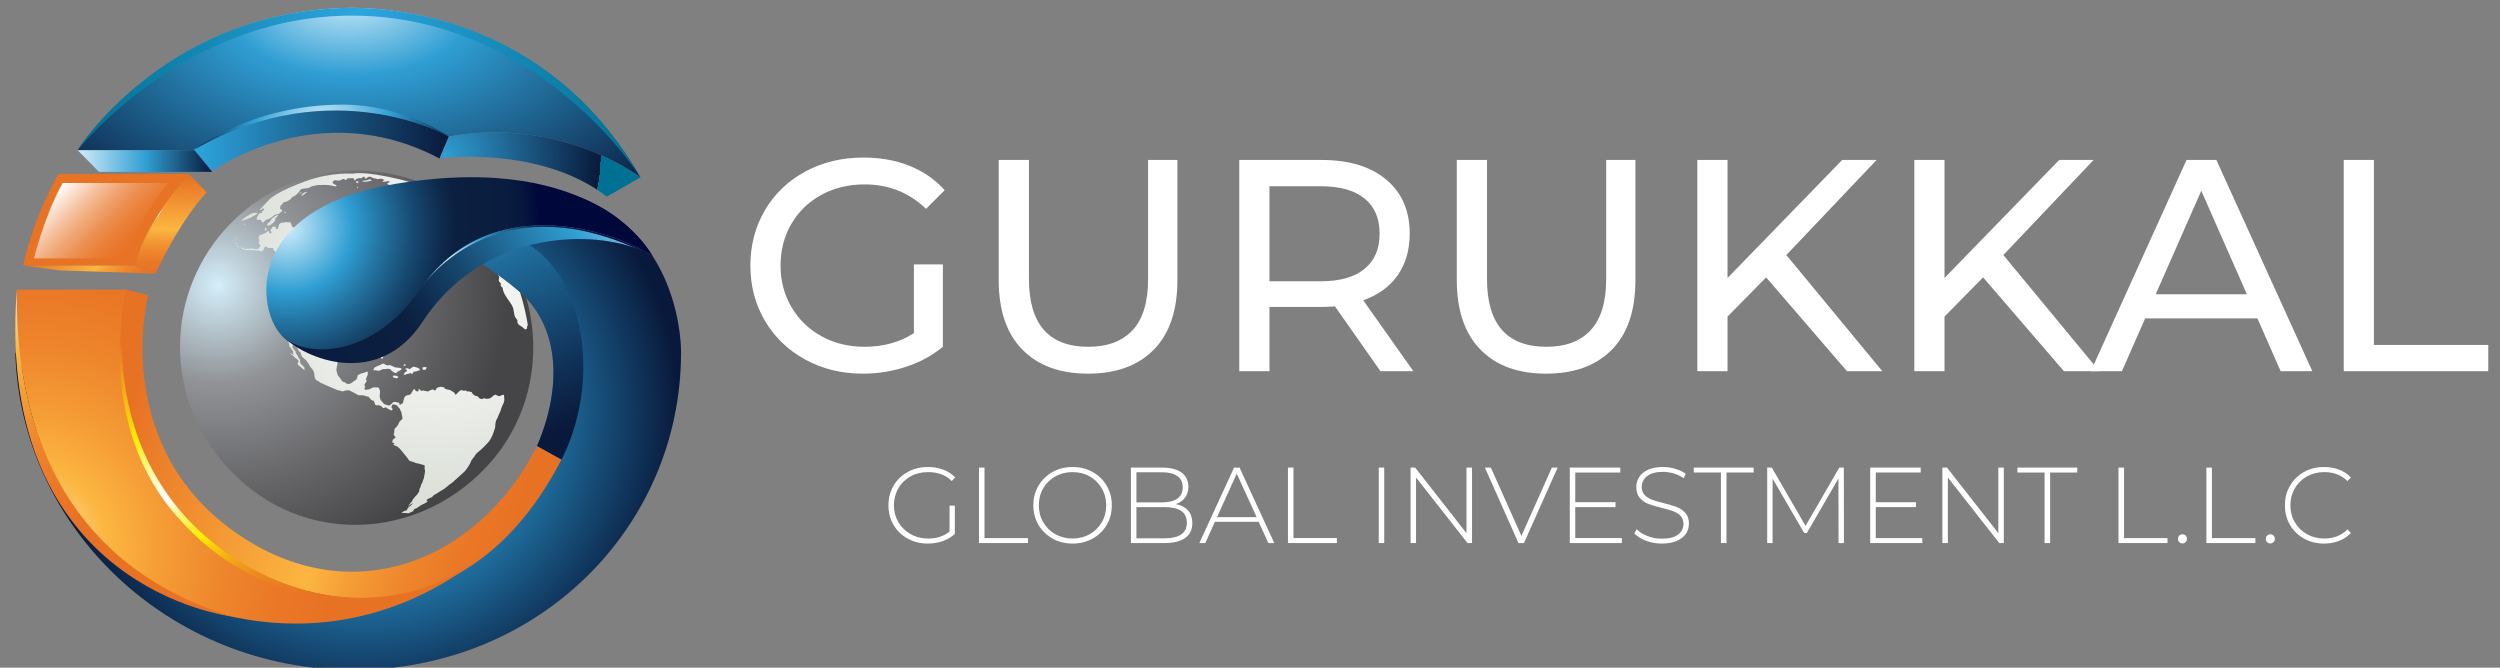 <?xml version="1.0" encoding="utf-8"?>
<!-- Generator: Adobe Illustrator 16.0.0, SVG Export Plug-In . SVG Version: 6.00 Build 0)  -->
<!DOCTYPE svg PUBLIC "-//W3C//DTD SVG 1.1 Basic//EN" "http://www.w3.org/Graphics/SVG/1.1/DTD/svg11-basic.dtd">
<svg version="1.1" baseProfile="basic" id="Layer_1"
	 xmlns="http://www.w3.org/2000/svg" xmlns:xlink="http://www.w3.org/1999/xlink" x="0px" y="0px" width="374.444px" height="100px"
	 viewBox="0 0 374.444 100" xml:space="preserve">
<rect x="0" y="0" width="374.444" height="100" fill="#808080" stroke="none"/>
<g>
	<g>
		<radialGradient id="SVGID_1_" cx="32.612" cy="42.737" r="43.537" gradientUnits="userSpaceOnUse">
			<stop  offset="0" style="stop-color:#D3EEFB"/>
			<stop  offset="0.022" style="stop-color:#CFE8F4"/>
			<stop  offset="0.341" style="stop-color:#909295"/>
			<stop  offset="0.687" style="stop-color:#67676A"/>
			<stop  offset="1" style="stop-color:#454547"/>
		</radialGradient>
		<path fill="url(#SVGID_1_)" d="M79.713,49.153L79.713,49.153c-1.581-14.53-14.632-25.027-29.15-23.449
			c-14.529,1.576-25.031,14.63-23.445,29.149c0.723,6.728,4.004,12.504,8.583,16.803c10.984,10.297,27.947,8.927,37.902-2.561
			C78.176,63.813,80.528,56.658,79.713,49.153z"/>
		<g>
			<radialGradient id="SVGID_2_" cx="64.999" cy="42.831" r="41.694" gradientUnits="userSpaceOnUse">
				<stop  offset="0" style="stop-color:#FFFFFF"/>
				<stop  offset="1" style="stop-color:#D0D6CC"/>
			</radialGradient>
			<path fill="url(#SVGID_2_)" d="M35.618,35.334v-0.061l-0.039,0.011c0,0-0.104,0.05-0.038,0.066L35.618,35.334z"/>
			<radialGradient id="SVGID_3_" cx="65.672" cy="42.933" r="42.617" gradientUnits="userSpaceOnUse">
				<stop  offset="0" style="stop-color:#FFFFFF"/>
				<stop  offset="1" style="stop-color:#D0D6CC"/>
			</radialGradient>
			<path fill="url(#SVGID_3_)" d="M35.323,35.977c0,0,0.022-0.011,0.005-0.046c-0.027-0.041-0.027-0.041-0.027-0.041l-0.088,0.052
				c0,0,0.039,0.043,0.049,0.071C35.279,36.042,35.323,35.977,35.323,35.977z"/>
			<radialGradient id="SVGID_4_" cx="65.457" cy="42.831" r="42.3" gradientUnits="userSpaceOnUse">
				<stop  offset="0" style="stop-color:#FFFFFF"/>
				<stop  offset="1" style="stop-color:#D0D6CC"/>
			</radialGradient>
			<path fill="url(#SVGID_4_)" d="M35.213,36.245l-0.049,0.058c0.005,0.03,0.054,0.079,0.054,0.079l0.044-0.014l0.011-0.077
				l-0.039-0.052L35.213,36.245z"/>
			<radialGradient id="SVGID_5_" cx="64.485" cy="42.999" r="41.043" gradientUnits="userSpaceOnUse">
				<stop  offset="0" style="stop-color:#FFFFFF"/>
				<stop  offset="1" style="stop-color:#D0D6CC"/>
			</radialGradient>
			<path fill="url(#SVGID_5_)" d="M35.366,36.439c-0.021,0.011-0.038,0.03-0.038,0.03l-0.049,0.047c0,0,0.022,0.065,0.055,0.09
				c0.033,0.03,0.033,0.03,0.033,0.03l0.055-0.07c0,0,0.022-0.061,0-0.091C35.405,36.445,35.399,36.429,35.366,36.439z"/>
			<radialGradient id="SVGID_6_" cx="65.287" cy="42.738" r="42.045" gradientUnits="userSpaceOnUse">
				<stop  offset="0" style="stop-color:#FFFFFF"/>
				<stop  offset="1" style="stop-color:#D0D6CC"/>
			</radialGradient>
			<path fill="url(#SVGID_6_)" d="M35.416,35.554l-0.027,0.062l-0.005,0.036l0.043,0.054l0.027-0.06c0,0,0.043-0.047,0-0.077
				C35.416,35.554,35.416,35.554,35.416,35.554z"/>
			<radialGradient id="SVGID_7_" cx="64.793" cy="42.92" r="41.431" gradientUnits="userSpaceOnUse">
				<stop  offset="0" style="stop-color:#FFFFFF"/>
				<stop  offset="1" style="stop-color:#D0D6CC"/>
			</radialGradient>
			<path fill="url(#SVGID_7_)" d="M35.607,36.806c-0.039,0.014-0.131,0-0.115,0.055l0.077,0.153c0,0,0.049,0.011,0.077-0.011
				c0.027-0.024,0.076-0.148,0.076-0.148L35.641,36.8C35.641,36.8,35.624,36.795,35.607,36.806z"/>
			<radialGradient id="SVGID_8_" cx="66.596" cy="42.68" r="43.768" gradientUnits="userSpaceOnUse">
				<stop  offset="0" style="stop-color:#FFFFFF"/>
				<stop  offset="1" style="stop-color:#D0D6CC"/>
			</radialGradient>
			<path fill="url(#SVGID_8_)" d="M35.706,34.938c-0.038,0.047-0.038,0.047-0.038,0.047l-0.039,0.046l0.104-0.03l-0.012-0.072
				C35.722,34.929,35.739,34.889,35.706,34.938z"/>
			<radialGradient id="SVGID_9_" cx="65.142" cy="42.834" r="41.704" gradientUnits="userSpaceOnUse">
				<stop  offset="0" style="stop-color:#FFFFFF"/>
				<stop  offset="1" style="stop-color:#D0D6CC"/>
			</radialGradient>
			<path fill="url(#SVGID_9_)" d="M71.469,34.929c0,0,0.033,0.02,0.06,0.091c0.027,0.065,0.05,0.052,0.055,0.082
				c0.016,0.03,0.065,0.041,0.043-0.036c-0.017-0.076-0.022-0.117-0.022-0.117s0.038-0.02-0.027-0.03
				C71.519,34.908,71.453,34.908,71.469,34.929z"/>
			<radialGradient id="SVGID_10_" cx="65.182" cy="42.826" r="41.614" gradientUnits="userSpaceOnUse">
				<stop  offset="0" style="stop-color:#FFFFFF"/>
				<stop  offset="1" style="stop-color:#D0D6CC"/>
			</radialGradient>
			<path fill="url(#SVGID_10_)" d="M71.152,33.515c0.054,0,0.137,0.02,0.137,0.02s0.016,0.077,0.06,0.164
				c0.033,0.091,0.087,0.131,0.087,0.131l0.033-0.137c0,0-0.016-0.129-0.021-0.184c-0.006-0.065,0.021-0.106-0.039-0.106
				c-0.055-0.005,0.021,0.049-0.137,0.014c-0.169-0.03-0.169-0.03-0.169-0.03S71.086,33.529,71.152,33.515z"/>
			<radialGradient id="SVGID_11_" cx="65.064" cy="42.809" r="41.839" gradientUnits="userSpaceOnUse">
				<stop  offset="0" style="stop-color:#FFFFFF"/>
				<stop  offset="1" style="stop-color:#D0D6CC"/>
			</radialGradient>
			<path fill="url(#SVGID_11_)" d="M70.748,33.79c0.06,0.046,0.071,0,0.153,0.095c0.071,0.083,0.229,0.119,0.252,0.148
				c0.021,0.027,0.054,0.071,0.054,0.071s0.329,0.175,0.285,0.071c-0.05-0.107-0.301-0.298-0.339-0.334
				c-0.049-0.035,0.021-0.051-0.154-0.134c-0.18-0.08-0.279-0.126-0.279-0.126c0-0.005-0.147-0.005-0.082,0.046
				C70.638,33.627,70.676,33.729,70.748,33.79z"/>
			<radialGradient id="SVGID_12_" cx="65.089" cy="42.818" r="41.8" gradientUnits="userSpaceOnUse">
				<stop  offset="0" style="stop-color:#FFFFFF"/>
				<stop  offset="1" style="stop-color:#D0D6CC"/>
			</radialGradient>
			<path fill="url(#SVGID_12_)" d="M38.895,32.914c0.175-0.05,0.208,0.107,0.291,0.24c0.076,0.131,0.251,0.213,0.372,0.091
				c0.126-0.137,0-0.143,0.285-0.315c0.295-0.178,0.339-0.052,0.59-0.229c0.268-0.184,0.285-0.148,0.432-0.29
				c0.154-0.147,0.197-0.189,0.312-0.244c0.109-0.047,0.312-0.071,0.377-0.087c0.06-0.024,0.246-0.008,0.345-0.161
				c0.104-0.148,0.448-0.266,0.361-0.367c-0.093-0.106-0.055-0.188-0.137-0.224c-0.087-0.046-0.082,0.129-0.164-0.065
				c-0.082-0.194,0.131-0.55,0.131-0.55s0.213-0.082,0.251-0.213c0.033-0.137,0.126-0.189,0.219-0.224
				c0.088-0.031,0.323-0.071,0.323-0.071s0.679-0.331,0.738-0.504c0.061-0.177,0.373-0.249,0.618-0.438
				c0.247-0.197,0.339-0.279,0.465-0.438c0.142-0.156,0.219-0.254,0.262-0.35c0.039-0.095,0.083-0.153,0.41-0.208
				c0.329-0.052,0.57-0.087,0.624-0.082c0.071,0.011,0.405-0.112,0.459-0.142c0.044-0.025,0.198-0.143,0.323-0.159
				c0.131-0.02,0.706-0.184,1.018-0.173c0.826,0.012,1.176-0.095,2.023,0.124c0.213,0.055,0.476,0.084,0.476,0.084
				s0.169-0.055,0.082-0.15c-0.082-0.087-0.263-0.17-0.328-0.175c-0.061-0.007-0.263-0.177-0.247-0.273
				c0.016-0.083,0.087-0.184,0.142-0.229c0.066-0.049,0.192-0.126,0.383-0.096c0.203,0.03,0.35,0.118,0.623,0.011
				c0.263-0.106,0.367-0.177,0.411-0.21c0.049-0.03,0.312,0.093,0.361,0.128c0.049,0.036,0.147,0.09,0.197-0.036
				c0.055-0.123-0.022-0.136,0.164-0.178c0.187-0.021,0.569-0.021,0.569-0.021s0.345-0.072,0.367,0.123
				c0.021,0.184,0.169,0.274,0.229,0.167c0.065-0.115-0.066-0.115,0.186-0.203c0.263-0.087,0.339-0.102,0.339-0.102l0.405,0.025
				c0,0,0.121-0.197,0.175-0.213c0.044-0.025,0.197-0.041,0.247,0.061c0.055,0.098,0.121,0.117,0.06,0.169
				c-0.06,0.06,0.169-0.011,0.219,0c0.044,0.025,0.098-0.183,0.394-0.241c0.285-0.055,0.455,0.129,0.542,0.169
				c0.093,0.044,0.355,0.065,0.394,0.084c0.044,0.022,0.257,0.107,0.427,0.099c0.191-0.012,0.328-0.124,0.514-0.047
				c0.192,0.082,0.416,0.148,0.432,0.184c0.011,0.035-0.235,0.096-0.252,0.177c-0.011,0.101,0.061,0.126,0.406,0.055
				c0.35-0.085,0.716-0.085,0.618,0.027c-0.104,0.115-0.038,0.044-0.175,0.156c-0.137,0.099-0.268,0.036-0.17,0.154
				c0.109,0.117,0.323,0.202,0.323,0.202c0-0.007,0.027,0.129,0.011,0.225c-0.011,0.093-0.038,0.27,0.131,0.331
				c0.158,0.06,1.46,0.473,1.723,0.574c0.263,0.093,0.525,0.205,0.706,0.341c0.181,0.137,0.339,0.102,0.782,0.26
				c0.438,0.156,0.492,0.03,0.815,0.326c0.328,0.298,0.459,0.279,0.711,0.498c0.257,0.213,0.689,0.451,0.842,0.408
				c0.143-0.042,0.487,0.156,0.537,0.06c0.054-0.101-0.723-0.525-0.646-0.609c0.082-0.087,0.136-0.194,0.371-0.052
				c0.236,0.142,0.214,0.249,0.597,0.402c0.378,0.147,0.558,0.609,0.706,0.555c0.148-0.052,0.192-0.077,0.104-0.291
				c-0.087-0.224-0.077-0.355-0.416-0.514c-0.339-0.178-0.542-0.101-0.75-0.295c-0.197-0.203-0.224-0.295-0.536-0.385
				c-0.301-0.077-0.509-0.124-0.64-0.154c-0.121-0.041-0.312-0.06-0.58-0.142c-0.257-0.096-0.388-0.106-0.684-0.224
				c-0.301-0.125-0.443-0.167-0.723-0.255c-0.279-0.082-0.459-0.152-0.656-0.249c-0.192-0.096-0.313-0.147-0.307-0.203
				c0.012-0.046,0.339,0.031,0.761,0.131c0.421,0.096,0.536,0.194,1.022,0.266c0.498,0.054,0.493,0.066,0.75,0.191
				c0.251,0.129,0.24,0.14,0.448,0.2c0.213,0.047,0.229,0,0.58,0.143c0.35,0.142,0.421,0.178,0.678,0.284
				c0.274,0.096,0.356,0.142,0.499,0.28c0.147,0.142,0.153,0.147,0.35,0.275c0.203,0.137,0.454,0.411,0.46,0.463
				c0.016,0.071-0.022,0.188-0.017,0.3c0.011,0.115-0.021,0.173,0.121,0.274c0.142,0.095,0.247,0.03,0.476,0.306
				c0.246,0.268,0.235,0.303,0.492,0.468c0.263,0.167,0.559,0.273,0.695,0.361c0.137,0.085,0.022,0.071,0.142,0.355
				c0.115,0.285,0.093,0.274,0.175,0.392c0.098,0.117,0.066,0.158,0.262,0.355c0.203,0.194,0.339,0.183,0.339,0.383
				c-0.011,0.213-0.125,0.197,0.028,0.284c0.147,0.085,0.344,0.09,0.492,0.071c0.153-0.016,0.147-0.077,0.322-0.016
				c0.175,0.057,0.306,0.142,0.362,0.2c0.065,0.055,0.109,0.024,0.24,0.202c0.131,0.184,0.235,0.225,0.295,0.315
				c0.06,0.093,0.104,0.29,0.077,0.418c-0.043,0.131-0.121,0.243-0.043,0.451c0.065,0.21,0.153,0.331,0.207,0.413
				c0.061,0.083,0.082,0.153,0.252,0.315c0.169,0.164,0.372,0.325,0.563,0.494c0.203,0.167,0.285,0.249,0.465,0.446
				c0.175,0.2,0.394,0.503,0.487,0.514c0.093,0.011,0.164-0.159,0.191-0.224c0.033-0.066,0.082-0.156,0.077-0.255
				c-0.011-0.101-0.054-0.249-0.049-0.42c0.016-0.167,0.093-0.159-0.093-0.421c-0.187-0.266-0.229-0.342-0.262-0.383
				c-0.028-0.035-0.17-0.189-0.257-0.279c-0.087-0.096-0.229-0.243-0.373-0.355c-0.142-0.112-0.426-0.383-0.47-0.459
				c-0.049-0.084-0.279-0.44-0.295-0.476c-0.022-0.036-0.098-0.189-0.29-0.282c-0.186-0.101-0.197,0.011-0.252-0.147
				c-0.076-0.167-0.109-0.213-0.126-0.285c-0.016-0.076-0.076-0.249-0.076-0.249s-0.109-0.183-0.169-0.254
				c-0.06-0.066-0.257-0.345-0.257-0.345l0.065-0.137c0,0,0.11,0,0.153,0.014c0.039,0.011,0.235,0.071,0.235,0.071
				s0.214,0.094,0.241,0c0.039-0.084,0.039-0.084,0.039-0.084s0.077-0.052,0.021-0.104c-0.06-0.066-0.071-0.173-0.17-0.255
				c-0.093-0.084,0.044-0.142-0.196-0.156c-0.236-0.011-0.263,0.06-0.378,0.049c-0.114-0.014-0.306-0.084-0.399-0.156
				c-0.104-0.082-0.229-0.184-0.229-0.184L69.331,32c0,0,0.246-0.047,0.29-0.058c0.039-0.019-0.06-0.167-0.06-0.167
				s-4.207-3.627-9.77-4.934c-5.558-1.307-6.91-0.824-6.91-0.824s-3.183-0.271-6.919,1.053c-4.448,1.586-5.575,2.766-5.575,2.766
				l-1.17,1.222c0,0-0.076,0.191-0.219,0.222c-0.131,0.021-0.055,0.183,0.022,0.189c0.077,0.005,0.339-0.28,0.41-0.255
				c0.066,0.035,0.192,0.112,0.148,0.134c-0.027,0.03-0.143,0.213-0.197,0.232c-0.06,0.025-0.126,0.03-0.126,0.128
				c-0.005,0.101,0.077,0.15-0.038,0.173c-0.109,0.018-0.224,0-0.224,0l-0.044,0.065c0,0-0.065-0.06-0.24,0.208
				c-0.159,0.26-0.263,0.479-0.279,0.621C38.397,32.919,38.73,32.96,38.895,32.914z"/>
			<radialGradient id="SVGID_13_" cx="65.09" cy="42.807" r="41.761" gradientUnits="userSpaceOnUse">
				<stop  offset="0" style="stop-color:#FFFFFF"/>
				<stop  offset="1" style="stop-color:#D0D6CC"/>
			</radialGradient>
			<path fill="url(#SVGID_13_)" d="M67.137,33.067c0.021,0.047,0.153-0.011,0.246,0.131c0.093,0.14,0.263,0.21,0.301,0.26
				c0.032,0.051,0.065,0.046,0.153,0.112c0.077,0.071,0.35,0.361,0.208,0.107c-0.148-0.255-0.186-0.243-0.208-0.375
				c-0.033-0.139,0-0.295-0.033-0.382c-0.032-0.082,0.066-0.106-0.104-0.197c-0.159-0.082,0-0.046-0.224-0.128
				c-0.229-0.072-0.213-0.143-0.493-0.184c-0.263-0.055-0.032-0.055-0.415-0.09c-0.373-0.031-0.481,0.024-0.805-0.087
				c-0.312-0.126-0.29-0.113-0.438-0.203c-0.125-0.082-0.049-0.123-0.279-0.147c0,0-0.153-0.154-0.373-0.017
				c-0.049,0.03-0.229,0.241,0.077,0.32c0.306,0.082,0.126,0.104,0.345,0.24c0.224,0.143,0.246,0.014,0.301,0.162
				c0.055,0.147,0.044,0.147,0.229,0.284c0.203,0.134,0.187-0.339,0.285-0.121c0.104,0.219,0.165,0.291,0.197,0.356
				c0.033,0.055,0.055,0.065,0.11,0.147c0.043,0.09,0.121,0.126,0.191,0.203c0.071,0.065,0.175,0.153,0.296,0.249
				c0.125,0.083,0.383,0.099,0.388,0.134c0.016,0.036-0.039,0.446,0.109,0.269c0.148-0.173,0.05-0.58-0.076-0.67
				c-0.121-0.088-0.115-0.052-0.301-0.178c-0.169-0.118-0.197-0.177-0.285-0.249c-0.082-0.058-0.055-0.159-0.065-0.188
				c-0.022-0.041-0.18-0.102-0.18-0.102s0.432,0.085,0.503,0.126C66.864,32.89,67.121,33.012,67.137,33.067z"/>
			<radialGradient id="SVGID_14_" cx="65.088" cy="42.657" r="41.161" gradientUnits="userSpaceOnUse">
				<stop  offset="0" style="stop-color:#FFFFFF"/>
				<stop  offset="1" style="stop-color:#D0D6CC"/>
			</radialGradient>
			<path fill="url(#SVGID_14_)" d="M64.637,32.29c0,0,0.038,0.173,0.109,0.173c0.061,0.014,0.148,0.101,0.137-0.022
				c-0.011-0.131-0.011-0.126-0.011-0.126S64.675,32.233,64.637,32.29z"/>
			<radialGradient id="SVGID_15_" cx="65.091" cy="42.77" r="41.962" gradientUnits="userSpaceOnUse">
				<stop  offset="0" style="stop-color:#FFFFFF"/>
				<stop  offset="1" style="stop-color:#D0D6CC"/>
			</radialGradient>
			<path fill="url(#SVGID_15_)" d="M63.319,55.334c0.049,0.086,0.322,0.064,0.322,0.064s0.137-0.055,0.153-0.11
				c0.028-0.059,0.077-0.15,0.077-0.15s0.148-0.056-0.011-0.117c-0.159-0.07-0.213-0.064-0.361-0.027
				c-0.148,0.027-0.175,0-0.203,0.056c-0.022,0.033-0.005,0.181-0.005,0.181S63.27,55.267,63.319,55.334z"/>
			<radialGradient id="SVGID_16_" cx="65.061" cy="42.817" r="41.783" gradientUnits="userSpaceOnUse">
				<stop  offset="0" style="stop-color:#FFFFFF"/>
				<stop  offset="1" style="stop-color:#D0D6CC"/>
			</radialGradient>
			<path fill="url(#SVGID_16_)" d="M63.374,31.801c-0.006-0.106-0.017-0.172-0.017-0.172l-0.027-0.046c0,0-0.033-0.006-0.077-0.011
				c-0.06-0.013-0.247-0.065-0.219,0.011c0.033,0.112,0.18,0.123,0.213,0.164C63.275,31.795,63.385,31.901,63.374,31.801z"/>
			<radialGradient id="SVGID_17_" cx="65.094" cy="42.815" r="41.803" gradientUnits="userSpaceOnUse">
				<stop  offset="0" style="stop-color:#FFFFFF"/>
				<stop  offset="1" style="stop-color:#D0D6CC"/>
			</radialGradient>
			<path fill="url(#SVGID_17_)" d="M60.863,35.616c-0.197-0.24,0.049,0.05-0.197-0.24c-0.257-0.279-0.148-0.084-0.241-0.238
				c-0.087-0.164,0.093,0.219-0.087-0.164c-0.18-0.38-0.077-0.232-0.169-0.355c-0.088-0.121-0.487-0.361-0.503-0.421
				c-0.017-0.058-0.033-0.137-0.022-0.23c0.005-0.09,0-0.147-0.005-0.213c-0.016-0.071,0-0.183,0.049-0.265
				c0.049-0.09-0.027-0.213-0.071-0.255c-0.033-0.049-0.11-0.101-0.121-0.227c-0.022-0.129-0.033-0.169-0.043-0.194
				c-0.005-0.03,0.065-0.126,0.065-0.126c0-0.005,0.131-0.036,0.028-0.21c-0.093-0.173-0.18-0.487-0.224-0.512
				c-0.039-0.027-0.197-0.087-0.334-0.139c-0.131-0.061-0.142-0.143-0.317-0.143c-0.165,0,0.027,0.124-0.339-0.161
				c-0.377-0.284-0.509-0.366-0.509-0.366s0.044-0.077-0.251-0.142c-0.295-0.066-0.563-0.137-0.673-0.178
				c-0.109-0.035-0.372-0.136-0.42-0.142c-0.049-0.005-0.104-0.052-0.257-0.099c-0.142-0.05-0.301-0.15-0.405-0.192
				c-0.104-0.035-0.187-0.063-0.301-0.106c-0.115-0.041-0.148-0.036-0.312-0.063c-0.148-0.03-0.362-0.114-0.444-0.137
				c-0.076-0.035,0.039-0.06-0.076-0.035c-0.126,0.021-0.082-0.083-0.169,0.046c-0.087,0.131-0.087,0.131-0.087,0.131
				s-0.017,0.036-0.077,0.017c-0.066-0.022-0.465-0.057-0.465-0.057s-0.06,0-0.295,0.046c-0.236,0.036-0.126-0.055-0.274,0.066
				c-0.147,0.112-0.109,0.011-0.213,0.165c-0.099,0.147-0.131-0.088-0.153,0.259c-0.011,0.35-0.011,0.35-0.011,0.427
				c-0.006,0.065,0.07,0.096-0.033,0.197c-0.115,0.106-0.175,0.148-0.175,0.148l0.055,0.093c0,0-0.07,0.041-0.082,0.147
				c-0.011,0.102,0.131,0.115,0.203,0.096c0.065-0.016,0.093-0.065,0.142-0.03c0.033,0.041,0.18,0.06,0.115,0.107
				c-0.066,0.065-0.077,0.082-0.175,0.183c-0.098,0.102-0.077,0.055-0.186,0.189c-0.104,0.137-0.138,0.143-0.066,0.232
				c0.066,0.077,0.131,0.072,0.18,0.137c0.039,0.063,0.148,0.165,0.219,0.2c0.066,0.047,0.306,0.077,0.306,0.077
				s0.137,0.042,0.214,0.042c0.082,0,0.333-0.124,0.399-0.148c0.087-0.027,0.274-0.093,0.306-0.077
				c0.033,0.02,0.597,0.178,0.662,0.189c0.066,0.019-0.016-0.133,0.246,0.044c0.273,0.178,0.399,0.129,0.46,0.276
				c0.055,0.142,0.011,0.142,0.093,0.243c0.093,0.102,0.153,0.123,0.202,0.087c0.039-0.035,0.192-0.128,0.192-0.128
				s0.104-0.082,0.142-0.055c0.049,0.043,0.24,0.192,0.24,0.192s0.017,0.027,0.006,0.063c-0.012,0.049-0.006,0-0.099,0.084
				c-0.076,0.082-0.153,0.087-0.104,0.178c0.038,0.083,0.06,0.058,0.191,0.184c0.121,0.123,0.18,0.076,0.257,0.046
				c0.077-0.035,0.208-0.136,0.257-0.159c0.044-0.03,0.208-0.071,0.241-0.044c0.016,0.044,0.114,0.025,0.098,0.107
				c-0.005,0.08-0.054,0.126-0.148,0.197c-0.076,0.071-0.076-0.024-0.137,0.102c-0.049,0.123,0.087,0.301,0.121,0.347
				c0.033,0.042,0-0.041,0.224,0.137c0.219,0.178,0.399,0.184,0.476,0.238c0.071,0.052,0.164,0.022,0.235,0.112
				c0.065,0.093,0.147,0.134,0.279,0.241c0.131,0.106,0.077,0.007,0.186,0.131c0.115,0.117,0.498,0.295,0.498,0.295
				s0.273,0.019,0.416,0.082c0.142,0.066,0.071-0.082,0.235,0.066c0.169,0.142-0.033,0.213,0.263,0.189
				c0.295-0.017,0.213,0.101,0.301-0.063c0.082-0.156-0.213-0.233,0.082-0.156c0.295,0.079,0.257-0.057,0.295,0.079
				c0.049,0.135,0.142-0.024,0.142-0.024s0.061-0.066,0.044-0.178C60.939,35.748,61.055,35.854,60.863,35.616z"/>
			<radialGradient id="SVGID_18_" cx="64.955" cy="42.858" r="41.434" gradientUnits="userSpaceOnUse">
				<stop  offset="0" style="stop-color:#FFFFFF"/>
				<stop  offset="1" style="stop-color:#D0D6CC"/>
			</radialGradient>
			<path fill="url(#SVGID_18_)" d="M56.886,37.411c0.055,0,0.077,0,0.077,0s0.049-0.061,0.021-0.096
				c-0.032-0.035-0.027-0.077-0.071-0.082c-0.044-0.011-0.082,0.082-0.082,0.082S56.826,37.404,56.886,37.411z"/>
			<radialGradient id="SVGID_19_" cx="65.14" cy="42.739" r="41.791" gradientUnits="userSpaceOnUse">
				<stop  offset="0" style="stop-color:#FFFFFF"/>
				<stop  offset="1" style="stop-color:#D0D6CC"/>
			</radialGradient>
			<path fill="url(#SVGID_19_)" d="M56.935,37.043c-0.044-0.09-0.055-0.131-0.055-0.131l-0.054,0.042l-0.044,0.079
				c0,0,0.055,0.028,0.087,0.028C56.891,37.061,56.974,37.126,56.935,37.043z"/>
			<radialGradient id="SVGID_20_" cx="65.102" cy="42.821" r="41.83" gradientUnits="userSpaceOnUse">
				<stop  offset="0" style="stop-color:#FFFFFF"/>
				<stop  offset="1" style="stop-color:#D0D6CC"/>
			</radialGradient>
			<path fill="url(#SVGID_20_)" d="M53.664,27.173c-0.021-0.061-0.372,0.03-0.372,0.03s0.027,0.021,0.049,0.082
				c0.021,0.065,0.065,0.107,0.065,0.107s0.038,0.024,0.104,0.03c0.065,0.005,0.049-0.036,0.169-0.106
				C53.795,27.244,53.681,27.244,53.664,27.173z"/>
			<radialGradient id="SVGID_21_" cx="65.096" cy="42.788" r="41.758" gradientUnits="userSpaceOnUse">
				<stop  offset="0" style="stop-color:#FFFFFF"/>
				<stop  offset="1" style="stop-color:#D0D6CC"/>
			</radialGradient>
			<path fill="url(#SVGID_21_)" d="M53.555,28.174c0.109,0.062,0.126-0.131,0.016-0.219C53.571,27.956,53.445,28.108,53.555,28.174z
				"/>
			<radialGradient id="SVGID_22_" cx="65.085" cy="42.981" r="42.137" gradientUnits="userSpaceOnUse">
				<stop  offset="0" style="stop-color:#FFFFFF"/>
				<stop  offset="1" style="stop-color:#D0D6CC"/>
			</radialGradient>
			<path fill="url(#SVGID_22_)" d="M55.797,28.415c-0.06-0.016-0.191,0.024-0.191,0.024l-0.027,0.066c0,0-0.021,0.081,0.043,0.07
				c0.06-0.005,0.186-0.019,0.186-0.019s0.104,0.03,0.094-0.021C55.885,28.48,55.869,28.439,55.797,28.415z"/>
			<radialGradient id="SVGID_23_" cx="65.054" cy="42.837" r="41.804" gradientUnits="userSpaceOnUse">
				<stop  offset="0" style="stop-color:#FFFFFF"/>
				<stop  offset="1" style="stop-color:#D0D6CC"/>
			</radialGradient>
			<path fill="url(#SVGID_23_)" d="M55.77,28.765c-0.147-0.071-0.081-0.024-0.186-0.071c-0.109-0.035-0.099-0.051-0.202-0.076
				c-0.11-0.024-0.093-0.096-0.093-0.096c-0.077,0.035-0.493,0.096-0.493,0.096s0,0.137,0.027,0.189
				c0.033,0.046,0.071,0.06,0.181,0.09c0.104,0.047,0.169,0.047,0.224,0.082c0.061,0.036,0.066,0.016,0.148,0.06
				c0.082,0.042,0.29,0.099,0.388,0.033c0.094-0.057,0.071-0.033,0.154-0.087c0.082-0.065,0.109-0.112,0.175-0.101
				c0.065,0.019,0.147,0.049,0.181,0.036c0.038-0.022,0.142-0.094,0.142-0.094s0.339-0.036-0.082-0.071
				c-0.426-0.03-0.426-0.024-0.426-0.024C55.907,28.724,55.918,28.841,55.77,28.765z"/>
			<radialGradient id="SVGID_24_" cx="65.08" cy="42.808" r="41.779" gradientUnits="userSpaceOnUse">
				<stop  offset="0" style="stop-color:#FFFFFF"/>
				<stop  offset="1" style="stop-color:#D0D6CC"/>
			</radialGradient>
			<path fill="url(#SVGID_24_)" d="M55.513,26.894c-0.121-0.051-0.159-0.051-0.356,0.03c-0.191,0.09-0.355,0.112-0.443,0.112
				c-0.093-0.005-0.18,0.006-0.18,0.006s-0.443,0.106-0.229,0.142c0.208,0.03,0.213,0.065,0.415,0.041
				c0.197-0.016,0.389-0.051,0.427-0.057c0.043-0.006,0.197-0.055,0.246-0.066c0.055-0.016,0.268-0.041,0.268-0.041
				S55.639,26.948,55.513,26.894z"/>
			<radialGradient id="SVGID_25_" cx="65.088" cy="42.829" r="41.844" gradientUnits="userSpaceOnUse">
				<stop  offset="0" style="stop-color:#FFFFFF"/>
				<stop  offset="1" style="stop-color:#D0D6CC"/>
			</radialGradient>
			<path fill="url(#SVGID_25_)" d="M61.421,32.818c0,0,0.186,0.117,0.257,0.101c0.077-0.024,0.24-0.09,0.284-0.126
				c0.033-0.022,0.23,0.055,0.224-0.188c-0.016-0.244,0-0.271-0.021-0.342c-0.038-0.071,0.055,0.027-0.126-0.213
				c-0.203-0.249-0.312-0.213-0.481-0.244c-0.17-0.042-0.273-0.011-0.273-0.011s-0.175,0.093-0.175,0.183
				c0.011,0.087,0.055,0.276,0.044,0.325c-0.011,0.052,0.071,0.047-0.066,0.107c-0.131,0.047-0.24-0.03-0.268,0.035
				c-0.027,0.066-0.087,0.124,0.066,0.213c0.147,0.082,0.197,0.047,0.301,0.077C61.295,32.771,61.421,32.818,61.421,32.818z"/>
			<radialGradient id="SVGID_26_" cx="65.115" cy="42.819" r="41.857" gradientUnits="userSpaceOnUse">
				<stop  offset="0" style="stop-color:#FFFFFF"/>
				<stop  offset="1" style="stop-color:#D0D6CC"/>
			</radialGradient>
			<path fill="url(#SVGID_26_)" d="M52.531,32.192c0.012-0.036,0.039-0.084,0.061-0.137c0.033-0.047,0.054-0.147,0.038-0.203
				c-0.033-0.057-0.005-0.041-0.033-0.147c-0.022-0.107-0.099-0.383-0.099-0.383s-0.043-0.041-0.131-0.096
				c-0.099-0.046-0.203-0.147-0.355-0.106c-0.154,0.035-0.045-0.047-0.241,0.06c-0.203,0.093-0.121,0.021-0.329,0.153
				c-0.202,0.131-0.12,0.061-0.301,0.225c-0.181,0.177-0.142,0.196-0.273,0.314c-0.12,0.112-0.137,0.118-0.202,0.173
				c-0.066,0.057-0.125-0.025-0.066,0.133c0.061,0.167,0.257,0.457,0.301,0.481c0.043,0.028,0.098,0.028,0.131,0.047
				c0.044,0.011,0.088,0.016,0.093,0.046c0,0.031-0.021,0.107-0.016,0.143c0.005,0.035,0.011,0.076-0.033,0.117
				c-0.033,0.049-0.044,0.044-0.104,0.09c-0.071,0.047-0.066,0.066-0.126,0.061c-0.066,0-0.017-0.036-0.104-0.02
				c-0.082,0.02-0.104,0.011-0.137,0.025c-0.038,0.011-0.054,0.041-0.054,0.041s-0.055-0.005,0.022,0.093
				c0.065,0.102,0.125,0.096,0.125,0.096l0.126,0.036c0,0,0.005-0.052,0.028-0.012c0.027,0.047,0.027,0.129,0.027,0.129l0.164,0.041
				c0,0,0.077,0.049,0.099,0.091c0.027,0.046,0.181-0.077,0.181-0.077s0.602,0.011,0.7,0.005c0.104-0.02,0.388-0.118,0.41-0.096
				c0.022,0.031,0.093,0.269,0.087,0.066c0-0.199-0.016-0.355-0.016-0.355s-0.011,0-0.022-0.169
				c-0.005-0.173,0.082-0.254,0.017-0.355c-0.077-0.112-0.087-0.131-0.049-0.243C52.488,32.345,52.526,32.222,52.531,32.192z"/>
			<radialGradient id="SVGID_27_" cx="65.114" cy="42.797" r="41.839" gradientUnits="userSpaceOnUse">
				<stop  offset="0" style="stop-color:#FFFFFF"/>
				<stop  offset="1" style="stop-color:#D0D6CC"/>
			</radialGradient>
			<path fill="url(#SVGID_27_)" d="M50.536,35.178c0,0-0.077,0.106-0.104,0.197c-0.016,0.093,0.115,0.189,0.115,0.189l0.152,0.106
				c0,0,0.061,0.03,0.138,0.051c0.071,0.02,0.065-0.011,0.153-0.035c0.082-0.027,0.054-0.035,0.131-0.093
				c0.071-0.055,0.087-0.131,0.121-0.208c0.026-0.095-0.022-0.142-0.033-0.26c-0.016-0.112-0.087-0.096-0.126-0.136
				c-0.033-0.047-0.104-0.138-0.109-0.26c0-0.126,0.027-0.095,0.054-0.167c0.033-0.077,0.142-0.205,0.186-0.306
				c0.049-0.107,0.011-0.153,0.016-0.197c0.012-0.035-0.005-0.027-0.005-0.027s-0.158-0.044-0.382,0.027
				c-0.225,0.061-0.219,0.036-0.219,0.036s-0.066,0.071-0.115,0.112c-0.039,0.049-0.077,0.02-0.098-0.005
				c-0.022-0.022-0.131-0.063-0.148-0.093c-0.027-0.031-0.054,0.011-0.104,0.03c-0.066,0.016-0.104,0-0.104,0
				s-0.071,0.052-0.093,0.068c-0.033,0.025-0.05,0.065-0.05,0.071c0,0,0.012,0.049,0.028,0.143c0.022,0.095-0.065,0.065-0.065,0.065
				l-0.132,0.107c0,0-0.016,0.035,0.05,0.126c0.071,0.077,0.032,0.016,0.032,0.005c0,0.011,0.05,0.066,0.225,0.266
				c0.191,0.219,0.087,0,0.186,0c0.099,0,0.088,0.03,0.235,0.106C50.628,35.167,50.536,35.178,50.536,35.178z"/>
			<radialGradient id="SVGID_28_" cx="65.092" cy="42.799" r="41.796" gradientUnits="userSpaceOnUse">
				<stop  offset="0" style="stop-color:#FFFFFF"/>
				<stop  offset="1" style="stop-color:#D0D6CC"/>
			</radialGradient>
			<path fill="url(#SVGID_28_)" d="M47.434,35.452c-0.022,0.011-0.077,0.102-0.077,0.102s0.06,0.152,0.137,0.158
				c0.087,0.02,0.137,0.072,0.247,0.088c0.12,0.019,0.076,0.036,0.114,0.061c0.022,0.024,0.039,0.065,0.17,0.101
				c0.137,0.031,0.087,0.011,0.137,0.005c0.054-0.005,0.071,0,0.229,0.011c0.159,0.014,0.115-0.063,0.269-0.142
				c0.153-0.083,0.093-0.036,0.246-0.022c0.148,0.016,0.165,0.071,0.241,0.107c0.087,0.03,0.082,0.011,0.29,0.005
				c0.208,0,0.169,0.052,0.3,0.011c0.137-0.052,0.055-0.016,0.148-0.118c0.088-0.102,0.005-0.071-0.005-0.153
				c-0.005-0.101-0.011-0.137-0.011-0.238c-0.005-0.093-0.049-0.052-0.049-0.052l-0.114,0.011c0,0-0.138-0.046-0.165-0.071
				c-0.027-0.024-0.082-0.061-0.148-0.159c-0.06-0.091-0.06-0.072-0.109-0.184c-0.049-0.114-0.028-0.065-0.06-0.131
				c-0.044-0.071-0.028-0.101,0.005-0.207c0.027-0.102,0.044-0.072,0.197-0.291c0.142-0.213-0.027-0.106-0.027-0.106h-0.093
				c0,0-0.06,0.06-0.082,0.096c-0.028,0.025-0.077,0.041-0.077,0.041l-0.082,0.024l-0.099,0.159c0,0-0.043-0.082-0.077-0.071
				c-0.022,0.011-0.236,0.091-0.301,0c-0.055-0.077-0.131-0.005-0.131-0.005s-0.093-0.047-0.126-0.123
				c-0.028-0.08-0.087-0.102-0.164-0.178c-0.076-0.09-0.093-0.036-0.181-0.107c-0.093-0.065-0.121-0.041-0.169-0.101
				c-0.049-0.055-0.142-0.071-0.208-0.147c-0.049-0.071-0.115-0.03-0.247-0.06c-0.131-0.036-0.159,0.095-0.159,0.095
				s-0.137,0.255-0.175,0.32c-0.043,0.058-0.098,0.142-0.224,0.189c-0.12,0.06-0.049,0.128-0.049,0.128s0.017,0.107,0.027,0.156
				c0.005,0.052,0.055,0.165,0.055,0.165s0.164,0.014,0.191,0.014c0.033-0.005,0.099-0.024,0.274,0.194
				c0.114,0.147,0.12,0.131,0.109,0.112c0.016,0.03,0.044,0.096,0.049,0.112c0.017,0.035,0.043,0.066,0.061,0.096
				C47.548,35.37,47.461,35.433,47.434,35.452z"/>
			<radialGradient id="SVGID_29_" cx="65.082" cy="42.834" r="41.811" gradientUnits="userSpaceOnUse">
				<stop  offset="0" style="stop-color:#FFFFFF"/>
				<stop  offset="1" style="stop-color:#D0D6CC"/>
			</radialGradient>
			<path fill="url(#SVGID_29_)" d="M49.08,32.985c0.027,0.005,0.077-0.025,0.077-0.025l0.082-0.096c0,0,0.077-0.035,0.082-0.093
				c0.005-0.065,0.011-0.084,0-0.12c-0.011-0.046,0.104-0.052-0.06-0.068c-0.154-0.014-0.099-0.085-0.175-0.014
				c-0.082,0.082-0.11,0.153-0.11,0.153l0.005,0.061l-0.021,0.137C48.96,32.919,49.048,32.977,49.08,32.985z"/>
			<radialGradient id="SVGID_30_" cx="65.065" cy="42.807" r="41.745" gradientUnits="userSpaceOnUse">
				<stop  offset="0" style="stop-color:#FFFFFF"/>
				<stop  offset="1" style="stop-color:#D0D6CC"/>
			</radialGradient>
			<path fill="url(#SVGID_30_)" d="M48.866,33.037c0,0-0.087-0.041-0.163-0.077c-0.077-0.046-0.099,0.036-0.126,0.052
				c-0.028,0.03-0.219,0.055-0.219,0.055s-0.11,0.042-0.203,0.077c-0.093,0.041-0.175,0.102-0.175,0.102
				c-0.021,0.011-0.011,0.158,0.005,0.189c0.017,0.03,0.033,0.06,0.077,0.101c0.028,0.046,0.011,0.03,0.147,0.194
				c0.138,0.167,0.05,0.143,0.082,0.208c0.022,0.072,0.066,0.072,0.301,0.225c0.235,0.148,0.121,0.005,0.257-0.077
				c0.126-0.07,0.115-0.024,0.296-0.081c0.186-0.066,0.164-0.072,0.301-0.126c0.131-0.052,0.093-0.129,0.093-0.184
				c0.005-0.047-0.098-0.137-0.169-0.219c-0.066-0.087-0.082,0.065-0.082,0.065s-0.219,0.046-0.301,0.041
				c-0.065,0-0.021-0.046-0.027-0.123c-0.006-0.077-0.006-0.077,0.021-0.184c0.044-0.101-0.027-0.263-0.027-0.263L48.866,33.037z"/>
			<radialGradient id="SVGID_31_" cx="65.152" cy="42.756" r="41.851" gradientUnits="userSpaceOnUse">
				<stop  offset="0" style="stop-color:#FFFFFF"/>
				<stop  offset="1" style="stop-color:#D0D6CC"/>
			</radialGradient>
			<path fill="url(#SVGID_31_)" d="M50.125,32.558c-0.109-0.025-0.213-0.041-0.24-0.046c-0.033-0.008-0.071-0.014-0.071-0.014
				s-0.033,0.041,0.028,0.167c0.054,0.124,0.065,0.082,0.109,0.148c0.044,0.065,0.187,0.158,0.236,0.101
				c0.06-0.061,0.06-0.061,0.06-0.061l0.033-0.041c0,0,0.011-0.167-0.033-0.197C50.202,32.594,50.25,32.564,50.125,32.558z"/>
			<radialGradient id="SVGID_32_" cx="65.097" cy="42.787" r="41.781" gradientUnits="userSpaceOnUse">
				<stop  offset="0" style="stop-color:#FFFFFF"/>
				<stop  offset="1" style="stop-color:#D0D6CC"/>
			</radialGradient>
			<path fill="url(#SVGID_32_)" d="M50.349,32.427l0.061-0.076c0,0,0.126-0.036-0.028-0.047c-0.147-0.014-0.137,0.022-0.137,0.022
				l0.044,0.035L50.349,32.427z"/>
			<radialGradient id="SVGID_33_" cx="65.089" cy="42.859" r="41.852" gradientUnits="userSpaceOnUse">
				<stop  offset="0" style="stop-color:#FFFFFF"/>
				<stop  offset="1" style="stop-color:#D0D6CC"/>
			</radialGradient>
			<path fill="url(#SVGID_33_)" d="M49.704,33.102c0,0-0.121-0.081-0.104-0.018c0,0,0.121,0.095,0.104,0.191
				c-0.005,0.107,0.027,0.213,0.032,0.24c0,0.025,0.022,0.066,0.038,0.107c0.022,0.03,0.131,0.061,0.131,0.061
				s0.115-0.012,0.121,0.03c0.005,0.041,0.028,0.093,0.028,0.093l0.125,0.043l0.148-0.065c0,0,0.039-0.006,0.017-0.096
				c-0.017-0.087,0.055-0.229,0.049-0.279c-0.005-0.036,0.077-0.005-0.044-0.071c-0.104-0.077,0.056-0.087-0.104-0.077
				c-0.159,0.024-0.109-0.005-0.203,0.041c-0.093,0.036-0.082,0.15-0.169,0.008c-0.094-0.142-0.104-0.172-0.104-0.172
				C49.704,33.102,49.704,33.102,49.704,33.102z"/>
			<radialGradient id="SVGID_34_" cx="65.215" cy="42.765" r="42.005" gradientUnits="userSpaceOnUse">
				<stop  offset="0" style="stop-color:#FFFFFF"/>
				<stop  offset="1" style="stop-color:#D0D6CC"/>
			</radialGradient>
			<path fill="url(#SVGID_34_)" d="M50.776,33.784c0,0,0.11,0.021,0.104-0.031c-0.011-0.065-0.043-0.142-0.043-0.142
				s-0.006-0.02-0.066-0.02c-0.055-0.005-0.055-0.035-0.093,0c-0.054,0.036-0.077,0.066-0.077,0.066s-0.027-0.022-0.027,0.054
				c0,0.077,0.027,0.107,0.076,0.088C50.716,33.79,50.776,33.784,50.776,33.784z"/>
			<radialGradient id="SVGID_35_" cx="65.369" cy="42.884" r="42.27" gradientUnits="userSpaceOnUse">
				<stop  offset="0" style="stop-color:#FFFFFF"/>
				<stop  offset="1" style="stop-color:#D0D6CC"/>
			</radialGradient>
			<path fill="url(#SVGID_35_)" d="M45.355,29.257c0.104-0.101,0.203-0.177,0.203-0.177s0.147-0.009,0.153-0.049
				c0.011-0.036,0.016-0.112,0.066-0.118c0.055-0.005,0.181-0.095,0.181-0.095s-0.056-0.058-0.099-0.071
				c-0.033,0-0.044,0.008-0.115,0.043c-0.071,0.036-0.115,0.011-0.186,0.058c-0.071,0.049-0.169,0.107-0.169,0.107l-0.061,0.065
				l-0.186,0.194l0.033,0.061C45.175,29.273,45.257,29.356,45.355,29.257z"/>
			<radialGradient id="SVGID_36_" cx="65.182" cy="43.238" r="42.349" gradientUnits="userSpaceOnUse">
				<stop  offset="0" style="stop-color:#FFFFFF"/>
				<stop  offset="1" style="stop-color:#D0D6CC"/>
			</radialGradient>
			<path fill="url(#SVGID_36_)" d="M45.076,28.812c0,0-0.274,0.071-0.252,0.161c0,0,0.159,0,0.202-0.019
				c0.05-0.011,0.164-0.052,0.132-0.082C45.131,28.831,45.076,28.812,45.076,28.812z"/>
			<radialGradient id="SVGID_37_" cx="65.386" cy="42.582" r="42.083" gradientUnits="userSpaceOnUse">
				<stop  offset="0" style="stop-color:#FFFFFF"/>
				<stop  offset="1" style="stop-color:#D0D6CC"/>
			</radialGradient>
			<path fill="url(#SVGID_37_)" d="M42.669,31.889c0.06-0.017,0.147-0.036,0.147-0.036l0.049-0.076c0,0-0.197-0.118-0.224-0.047
				C42.642,31.729,42.604,31.908,42.669,31.889z"/>
			<radialGradient id="SVGID_38_" cx="65.139" cy="42.856" r="41.903" gradientUnits="userSpaceOnUse">
				<stop  offset="0" style="stop-color:#FFFFFF"/>
				<stop  offset="1" style="stop-color:#D0D6CC"/>
			</radialGradient>
			<path fill="url(#SVGID_38_)" d="M41.559,32.172c-0.071,0.025-0.322,0.167-0.372,0.203c-0.06,0.036-0.093,0.158-0.218,0.2
				c-0.143,0.041-0.236,0.121-0.236,0.121s-0.246,0.418-0.289,0.448c-0.033,0.03,0.142-0.03-0.099,0.123
				c-0.229,0.156-0.229,0.096-0.268,0.243c-0.038,0.142-0.098,0.197-0.049,0.233c0.038,0.035,0.077,0.082,0.203,0.042
				c0.142-0.042,0.306-0.113,0.35-0.132c0.054-0.011,0.268-0.229,0.312-0.27c0.027-0.044,0.142-0.08,0.169-0.162
				c0.027-0.087,0.142-0.112,0.164-0.301c0.039-0.197,0.006-0.213,0.137-0.325c0.126-0.118,0.252-0.244,0.252-0.296
				C41.603,32.25,41.635,32.156,41.559,32.172z"/>
			<radialGradient id="SVGID_39_" cx="64.906" cy="42.737" r="41.494" gradientUnits="userSpaceOnUse">
				<stop  offset="0" style="stop-color:#FFFFFF"/>
				<stop  offset="1" style="stop-color:#D0D6CC"/>
			</radialGradient>
			<path fill="url(#SVGID_39_)" d="M39.841,34.145c-0.055-0.035-0.104-0.112-0.104-0.112s-0.005,0.005-0.005,0.027
				c-0.027,0.061-0.06,0.197-0.06,0.255c-0.006,0.079-0.044,0.06,0,0.15c0.027,0.082,0.136,0.093,0.136,0.093
				s0.104,0.02,0.093-0.093c-0.016-0.126,0.033-0.131,0-0.208C39.863,34.186,39.896,34.18,39.841,34.145z"/>
			<radialGradient id="SVGID_40_" cx="65.153" cy="42.849" r="41.907" gradientUnits="userSpaceOnUse">
				<stop  offset="0" style="stop-color:#FFFFFF"/>
				<stop  offset="1" style="stop-color:#D0D6CC"/>
			</radialGradient>
			<path fill="url(#SVGID_40_)" d="M37.861,32.433c0.23-0.178,0.717-0.325,0.662-0.544c0,0-0.487-0.112-1.001,0.177
				c-0.514,0.29-1.433,0.919-1.345,0.99C36.269,33.119,37.625,32.61,37.861,32.433z"/>
			<radialGradient id="SVGID_41_" cx="64.465" cy="42.898" r="41.007" gradientUnits="userSpaceOnUse">
				<stop  offset="0" style="stop-color:#FFFFFF"/>
				<stop  offset="1" style="stop-color:#D0D6CC"/>
			</radialGradient>
			<path fill="url(#SVGID_41_)" d="M36.565,33.494c0,0-0.012,0.093-0.006,0.153c0.006,0.061,0.055,0.042,0.087,0.012
				C36.674,33.641,36.811,33.428,36.565,33.494z"/>
			<radialGradient id="SVGID_42_" cx="64.944" cy="42.823" r="41.548" gradientUnits="userSpaceOnUse">
				<stop  offset="0" style="stop-color:#FFFFFF"/>
				<stop  offset="1" style="stop-color:#D0D6CC"/>
			</radialGradient>
			<path fill="url(#SVGID_42_)" d="M41.646,41.25c0.011-0.093,0.011-0.093,0.028-0.143c0.021-0.057,0-0.087,0.021-0.142
				c0.005-0.063-0.005-0.098,0.016-0.123c0.022-0.024,0.104-0.131,0.104-0.131s0.021-0.042,0-0.088
				c-0.017-0.055-0.082-0.096-0.082-0.096l-0.197,0.173c0,0.011-0.011,0.03-0.049,0.081c-0.076,0.121-0.082-0.158-0.076,0.121
				c0.011,0.282,0.016,0.312,0.044,0.348c0.032,0.036,0.027,0.036,0.065,0.036C41.564,41.281,41.635,41.34,41.646,41.25z"/>
			<radialGradient id="SVGID_43_" cx="65.088" cy="42.817" r="41.807" gradientUnits="userSpaceOnUse">
				<stop  offset="0" style="stop-color:#FFFFFF"/>
				<stop  offset="1" style="stop-color:#D0D6CC"/>
			</radialGradient>
			<path fill="url(#SVGID_43_)" d="M75.173,59.185c-0.175,0.056-0.214,0.104-0.252,0.12c-0.039,0.021-0.202,0.021-0.202,0.021
				s-0.104,0.013-0.355-0.142c-0.241-0.144-0.175-0.046-0.345,0c-0.158,0.05-0.158,0.163-0.377,0.305
				c-0.213,0.145-0.224,0.145-0.334,0.199c-0.109,0.037-0.137,0.01-0.284,0.043c-0.153,0.034-0.448-0.076-0.448-0.076
				s-0.115,0.009-0.159,0.015c-0.028,0.007-0.268,0.104-0.268,0.104s-0.399-0.076-0.481-0.258c-0.087-0.178-0.11-0.102-0.137-0.15
				c-0.027-0.04-0.257-0.027-0.355-0.096c-0.099-0.064-0.312-0.175-0.377-0.261c-0.056-0.076-0.11-0.196-0.115-0.242
				c-0.005-0.037-0.087-0.037-0.459-0.142c-0.373-0.098-0.083,0.083-0.083,0.083s-0.148-0.049-0.334-0.181
				c-0.175-0.133-0.213,0-0.251,0.012c-0.039,0-0.181-0.027-0.366-0.089c-0.186-0.056-0.241,0.056-0.296,0.077
				c-0.06,0.027-0.147,0.104-0.24,0.202c-0.087,0.104-0.077,0.083-0.137,0.12c-0.055,0.049-0.158,0.224-0.218,0.258
				c-0.066,0.03-0.143-0.04-0.219-0.218c-0.065-0.182-0.032-0.056-0.082-0.102c-0.044-0.043-0.46-0.295-0.52-0.338
				c-0.072-0.037-0.208-0.064-0.208-0.064s-0.312-0.034-0.548-0.123c-0.24-0.086-0.098-0.086-0.136-0.19
				c-0.039-0.099-0.361-0.07-0.471-0.126c-0.114-0.055-0.284,0.027-0.328,0.04c-0.06,0-0.241,0.07-0.291,0.086
				c-0.049,0.016-0.131,0.083-0.235,0.322c-0.098,0.243-0.339-0.043-0.389-0.064c-0.054-0.012-0.339,0.083-0.377,0.099
				c-0.032,0.021-0.142,0.064-0.35,0.175c-0.202,0.113-0.169-0.012-0.207-0.012c-0.033,0-0.175,0-0.455-0.08
				c-0.279-0.074-0.24,0.092-0.426,0.003c-0.169-0.08-0.071-0.102-0.257-0.225c-0.176-0.126-0.077,0.062-0.093,0.16
				c-0.017,0.089-0.055,0.113-0.077,0.163c-0.017,0.055-0.131,0.046-0.187-0.01c-0.055-0.033-0.175-0.021-0.235-0.132
				c-0.065-0.107-0.087-0.12-0.11-0.19c-0.027-0.083-0.147,0.059-0.147,0.059s-0.039,0.033-0.093,0.144
				c-0.044,0.108-0.06,0.099-0.06,0.099s-0.126,0.147-0.187,0.316c-0.054,0.182-0.284,0.218-0.317,0.246
				c-0.039,0.027-0.334,0.012-0.558,0.181c-0.224,0.163-0.323,0.762-0.323,0.762s-0.043,0.113-0.033,0.206
				c0.011,0.104-0.147,0.138-0.268,0.202c-0.121,0.067-0.213,0.218-0.235,0.166c-0.012-0.049-0.066-0.126-0.077-0.279
				c-0.017-0.147-0.192-0.067-0.296-0.104c-0.224-0.089-0.612-0.163-0.738,0.104c0,0-0.317,0.288-0.383,0.322
				c-0.054,0.034-0.191,0.064-0.306-0.013c-0.109-0.079-0.153-0.043-0.213-0.052c-0.044-0.024-0.274-0.067-0.372-0.153
				c-0.093-0.099-0.137-0.193-0.137-0.193s-0.159-0.136-0.213-0.219c-0.065-0.092-0.159-0.181-0.191-0.322
				c-0.028-0.159-0.094-0.295-0.083-0.47c0.021-0.175,0.011-0.196,0.033-0.319c0.027-0.142-0.012-0.218,0.016-0.359
				c0.021-0.142-0.071-0.209-0.082-0.295c-0.011-0.089-0.093-0.145-0.137-0.242c-0.06-0.093-0.312-0.031-0.367-0.031
				c-0.054-0.012-0.312-0.033-0.366-0.027c-0.049,0-0.678,0.311-0.678,0.311s-0.449,0.049-0.482,0.067
				c-0.038,0.021-0.241-0.077-0.235-0.145c0.005-0.064,0.098-0.206,0.12-0.282c0.033-0.077-0.137-0.193-0.098-0.335
				c0.032-0.147,0.098-0.169,0.273-0.442c0.175-0.273-0.082-0.188-0.061-0.335c0.022-0.141,0.109-0.301,0.143-0.42
				c0.032-0.12,0.016-0.077,0.077-0.154c0.06-0.064,0.104-0.645,0.016-0.61c-0.077,0.03-0.306,0.052-0.492,0.156
				c-0.182,0.092-0.345,0.07-0.417,0.104c-0.082,0.04-0.312,0.142-0.481,0.246c-0.165,0.104-0.104,0.153-0.104,0.267
				c-0.011,0.11-0.087,0.132-0.087,0.188c-0.006,0.062-0.055,0.215-0.055,0.215l-0.263,0.169c0,0-0.268,0.185-0.312,0.218
				c-0.049,0.021-0.257,0.188-0.257,0.188s-0.322,0.107-0.382,0.12c-0.066,0.009-0.323-0.067-0.405-0.182
				c-0.093-0.126-0.273-0.092-0.405-0.162c-0.131-0.077-0.142-0.126-0.142-0.126s-0.411-0.6-0.509-0.691
				c-0.104-0.086-0.208-0.295-0.24-0.485c-0.017-0.193-0.05-0.181-0.071-0.273c-0.021-0.089-0.039-0.202-0.021-0.313
				c0.011-0.12,0.021-0.252,0.076-0.434c0.061-0.19,0.033-0.279,0.072-0.436c0.027-0.16-0.06-0.16-0.077-0.301
				c-0.011-0.145,0.039-0.166,0.033-0.308c0-0.142,0-0.236,0.06-0.454c0.049-0.23,0.104-0.182,0.187-0.344
				c0.087-0.163,0.081-0.099,0.305-0.273c0.23-0.154,0.088-0.09,0.17-0.154c0.088-0.076,0.563-0.307,0.624-0.315
				c0.065-0.007,0.12-0.096,0.12-0.096l0.148,0.049c0,0,0.131-0.049,0.208-0.024c0.055,0.037,0.24,0.157,0.328,0.169
				c0.087,0,0.049-0.043,0.049-0.04c0,0,0.137-0.064,0.52-0.036c0.383,0.021,0.247,0.021,0.35,0.009
				c0.099-0.021,0.083-0.037,0.165-0.086c0.066-0.043,0.126-0.099,0.159-0.209c0.038-0.104,0.005-0.064,0.098-0.107
				c0.083-0.056,0.115-0.067,0.186-0.132c0.071-0.056,0.082-0.056,0.082-0.056l0.066-0.076c0,0,0.076-0.007,0.47-0.043
				c0.372-0.043,0.262,0.021,0.339,0.036c0.082,0.019,0.235,0.062,0.235,0.062s0.022-0.062,0.061-0.119
				c0.027-0.056,0.06-0.019,0.121,0c0.07,0.021,0.109,0.043,0.186,0.086c0.06,0.043,0.115,0.104,0.165,0.141
				c0.038,0.053,0.081,0.188,0.137,0.326c0.054,0.135,0.027,0.169,0.065,0.245c0.033,0.086,0.017,0.153,0.061,0.308
				c0.032,0.141,0.093,0.178,0.225,0.298c0.125,0.104,0.109,0.138,0.24,0.248c0.125,0.12,0.104,0.071,0.197,0.126
				c0.087,0.037,0.131,0.163,0.191,0.219c0.082,0.058,0.137,0.168,0.137,0.168s0.126-0.043,0.165-0.064
				c0.033-0.018,0.033-0.067,0.054-0.172c0.033-0.101,0.005-0.19,0.039-0.31c0.022-0.114,0.011-0.188,0.005-0.286
				c-0.011-0.098-0.055-0.129-0.126-0.279c-0.065-0.147-0.076-0.129-0.104-0.199c-0.039-0.077-0.066-0.11-0.147-0.273
				c-0.083-0.178-0.099-0.166-0.131-0.362c-0.039-0.209-0.044-0.092-0.082-0.23c-0.044-0.132-0.066-0.077-0.148-0.185
				c-0.087-0.11-0.12-0.132-0.142-0.258c-0.038-0.126-0.038-0.138,0-0.292c0.033-0.157,0.147-0.184,0.235-0.283
				c0.099-0.098,0.17-0.35,0.203-0.405c0.027-0.049,0.339-0.344,0.421-0.439c0.07-0.102,0.082-0.126,0.196-0.246
				c0.115-0.114,0.087-0.071,0.229-0.19c0.132-0.115,0.132-0.141,0.181-0.209c0.044-0.043,0.049-0.064,0.049-0.064
				s0.098-0.087,0.219-0.153c0.114-0.077,0.065-0.115,0-0.361c-0.066-0.248-0.121-0.115-0.169-0.229
				c-0.049-0.11-0.115-0.144-0.186-0.187c-0.071-0.06-0.055-0.126-0.011-0.214c0.043-0.082,0.038-0.038,0.05-0.093
				c0.027-0.054,0.125-0.295,0.137-0.415c0.011-0.11-0.028-0.175-0.044-0.219c-0.022-0.056-0.061-0.066-0.066-0.099
				c0-0.038,0.022-0.104,0.121-0.153c0.104-0.055,0.038-0.087,0.049-0.165c0.017-0.077,0.071-0.199,0.088-0.278
				c0.017-0.077,0.142-0.17,0.322-0.326c0.169-0.159,0.137-0.112,0.132-0.104c0.005-0.008,0.038-0.035,0.147-0.196
				c0.104-0.165,0.109-0.123,0.109-0.123s0.137-0.042,0.192-0.036c0.055,0.005,0.027,0.017,0.065,0.017
				c0.039-0.005,0.093,0.03,0.159-0.042c0.077-0.077,0.06-0.2,0.06-0.2s-0.087,0.033-0.147,0.028
				c-0.071-0.005-0.109-0.042-0.169-0.093c-0.055-0.061-0.104-0.041-0.147-0.036c-0.033,0.006-0.05-0.049-0.159-0.197
				c-0.104-0.142,0.033-0.087,0.066-0.205c0.043-0.121,0.043-0.09,0.054-0.227c0.011-0.134,0.083-0.087,0.153-0.189
				c0.083-0.117,0.083-0.101,0.148-0.213c0.065-0.112,0.153-0.118,0.338-0.254c0.164-0.137,0.082-0.154,0.082-0.229
				c0.005-0.072,0.061-0.077,0.159-0.208c0.098-0.129,0.164-0.123,0.306-0.03c0.137,0.084-0.005,0.191-0.005,0.191
				s-0.077,0.175-0.082,0.229c-0.005,0.047-0.044,0.183-0.044,0.183s0.131,0.102,0.268,0.077c0.137-0.03,0.06-0.077,0.098-0.129
				c0.033-0.06,0.126-0.12,0.257-0.238c0.131-0.112,0.039-0.054,0.279-0.385c0.24-0.336,0.076-0.058,0.076-0.058
				s0.153,0.03,0.279-0.084c0.131-0.118-0.017-0.129,0.016-0.29c0.049-0.153,0.087-0.17,0.165-0.29
				c0.077-0.129-0.083-0.159-0.252-0.326c-0.175-0.159-0.044,0.137-0.044,0.137l-0.24,0.09c0,0-0.038,0.017-0.164,0.129
				c-0.126,0.118-0.165,0.041-0.165,0.041s-0.41,0.101-0.53-0.028c-0.115-0.125-0.191-0.106-0.247-0.172
				c-0.054-0.077-0.104-0.096-0.104-0.147c-0.011-0.049,0-0.121,0.039-0.219c0.038-0.107-0.049-0.131-0.093-0.219
				c-0.033-0.102-0.181,0.016-0.181,0.016l-0.29,0.082l-0.208,0.102c0,0-0.18,0.082-0.366,0.254
				c-0.192,0.178-0.12,0.208-0.164,0.273c-0.044,0.071-0.093-0.013-0.093-0.131c0-0.118,0.054-0.183,0.142-0.361
				c0.077-0.178,0.049-0.184,0.093-0.32c0.049-0.128,0.098-0.098,0.411-0.295c0.317-0.2,0.377-0.219,0.492-0.284
				c0.131-0.071,0.306-0.077,0.438-0.147c0.137-0.082,0.345-0.066,0.438-0.101c0.098-0.036,0.055-0.134,0.087-0.307
				c0.055-0.172,0.055-0.162,0.121-0.331c0.055-0.178,0.109-0.143,0.235-0.102c0.137,0.036,0.115,0.153,0.236,0.32
				c0.114,0.164,0.016,0.188,0.076,0.347c0.049,0.167,0.022,0.355,0.027,0.476c0.016,0.112,0.021,0.194,0.049,0.366
				c0.016,0.165,0.11,0.112,0.252,0.107c0.142,0,0.191-0.019,0.289-0.044c0.104-0.016,0.159-0.041,0.285-0.104
				c0.126-0.066,0.12-0.091,0.41-0.107c0.296-0.024,0.159,0.047,0.427-0.024c0.252-0.06,0.093-0.054,0.121-0.117
				c0.039-0.055-0.011-0.085-0.017-0.121c0-0.041-0.021-0.112-0.038-0.205c-0.028-0.085-0.192-0.096-0.323-0.213
				c-0.126-0.131-0.147-0.102-0.208-0.156c-0.055-0.042-0.41-0.005-0.514-0.005c-0.099,0-0.23-0.058-0.323-0.142
				c-0.082-0.077-0.147-0.165-0.181-0.337c-0.021-0.178-0.082-0.26-0.109-0.479c-0.038-0.208-0.263-0.112-0.312-0.117
				c-0.05-0.014-0.416-0.315-0.455-0.427c-0.039-0.106-0.229-0.142-0.361-0.268c-0.131-0.129-0.389-0.052-0.389-0.047
				c0,0-0.317-0.06-0.416-0.184c-0.104-0.131-0.317-0.082-0.426-0.147c-0.11-0.065-0.208-0.071-0.301-0.159
				c-0.099-0.095-0.235-0.079-0.443-0.273c-0.203-0.202-0.077-0.123-0.104-0.315c-0.011-0.183-0.399-0.106-0.678-0.177
				c-0.279-0.071,0,0.065,0,0.102c0.005,0.041-0.099,0.188-0.143,0.385c-0.044,0.2-0.088,0.208-0.088,0.208
				s-0.317,0.041-0.366,0.063C56.7,38.63,56.7,38.594,56.7,38.594s-0.213-0.035-0.285-0.314c-0.07-0.271-0.026-0.065-0.065-0.123
				c-0.022-0.06-0.257-0.071-0.432-0.309c-0.159-0.243-0.213-0.106-0.366-0.194c-0.148-0.085-0.175,0.021-0.252,0.03
				c-0.071,0.005-0.334-0.02-0.438-0.06c-0.11-0.031-0.323,0.118-0.389,0.118c-0.066,0.005-0.043,0.035-0.082,0.035
				c-0.039,0.011-0.033,0.314-0.033,0.314l0.066,0.194c0,0,0.043,0.107,0.114,0.183c0.071,0.091,0.143,0.198,0.143,0.198
				s0,0.152-0.027,0.306c-0.044,0.153,0.082,0.249,0.082,0.249s0.06,0.055,0.169,0.147c0.115,0.091,0.065,0.154,0.083,0.203
				c0.021,0.052,0.07,0.147,0.131,0.219c0.06,0.072,0.038,0.102,0.12,0.205c0.071,0.115,0.022,0.156,0.05,0.238
				c0.016,0.087-0.05,0.117-0.087,0.23c-0.033,0.106-0.104,0.161-0.159,0.208c-0.038,0.047-0.038,0.071-0.077,0.137
				c-0.049,0.071-0.011,0.087,0.022,0.188c0.043,0.102,0.065,0.066,0.147,0.143c0.087,0.065,0.038,0.237,0.049,0.309
				c0.005,0.082,0.005,0.194,0.055,0.347c0.038,0.148,0.011,0.148,0.017,0.208c0.005,0.066-0.017,0.243-0.027,0.421
				c-0.005,0.164-0.175-0.044-0.284-0.31c-0.126-0.265-0.137-0.03-0.219-0.087c-0.087-0.06-0.131-0.084-0.23-0.333
				c-0.104-0.247-0.06-0.175-0.07-0.378c0-0.208-0.11-0.219-0.175-0.35c-0.066-0.134-0.219-0.107-0.301-0.164
				c-0.082-0.06-0.126,0-0.197,0.011c-0.055,0.005-0.426-0.024-0.459-0.042c-0.044-0.03-0.296-0.126-0.405-0.172
				c-0.11-0.052-0.455-0.153-0.514-0.189c-0.039-0.035-0.285-0.077-0.581-0.243c-0.3-0.173-0.218-0.173-0.263-0.285
				c-0.049-0.107-0.312-0.142-0.448-0.295c-0.126-0.154-0.082-0.102-0.098-0.154c-0.017-0.054-0.115-0.172-0.087-0.331
				c0.021-0.148,0.049-0.131,0.087-0.238c0.043-0.101,0.049-0.128,0.142-0.271c0.082-0.137,0.093-0.254,0.29-0.492
				c0.191-0.229,0.055-0.087,0.121-0.178c0.07-0.083,0.065-0.093,0.366-0.396c0.306-0.306,0.121-0.169,0.121-0.26
				c0.011-0.082-0.022-0.158,0.109-0.331c0.137-0.167,0.197-0.224,0.268-0.26c0.077-0.03,0.066-0.014,0.257,0.036
				c0.197,0.047,0.093,0.005,0.115-0.06c0.011-0.066,0.082-0.137,0.158-0.224c0.087-0.091,0.039-0.066,0.175-0.184
				c0.143-0.126,0.099-0.024,0.263,0.03c0.159,0.063,0.05,0.093,0.159,0.134c0.104,0.06,0.077,0.07,0.241,0.213
				c0.153,0.137,0.049,0.12,0.065,0.202c0.033,0.093,0.066,0.102,0.126,0.184s0,0,0.252,0.153c0.24,0.153,0.07-0.011,0.175-0.071
				c0.087-0.058,0.044-0.017,0.153-0.148c0.121-0.123,0.087-0.052,0.153-0.065c0.06-0.005,0.197,0.055,0.433,0.137
				c0.24,0.071,0.104,0.024,0.251,0.071c0.147,0.046,0.06,0.046,0.158,0.123c0.098,0.079,0.131,0.121,0.268,0.156
				c0.137,0.035,0.137,0.035,0.301,0.016c0.165-0.016,0.219-0.016,0.345-0.076c0.115-0.066-0.038-0.024-0.06-0.061
				c-0.039-0.035-0.225-0.021-0.399-0.093c-0.175-0.077-0.247-0.172-0.247-0.172s0.082-0.047,0.252-0.072
				c0.18-0.035,0.076,0.02,0.301,0.042c0.229,0.025,0.038,0.005,0.181,0c0.142,0,0.191,0.09,0.213,0.019
				c0.016-0.06,0.011-0.101,0-0.142c-0.022-0.035-0.165-0.184-0.236-0.278c-0.082-0.096-0.208-0.066-0.301-0.159
				c-0.104-0.096-0.3-0.071-0.355-0.142c-0.049-0.071-0.246-0.112-0.301-0.153c-0.049-0.049-0.054-0.079-0.049-0.15
				c0.005-0.082,0.049-0.063,0.164-0.088c0.126-0.024,0.158,0.006,0.329,0.061c0.175,0.041,0.158,0.128,0.498,0.158
				c0.328,0.031,0.016-0.087,0-0.194c-0.011-0.095,0.016-0.178,0.098-0.309c0.088-0.118-0.136-0.154-0.191-0.271
				c-0.049-0.107-0.432-0.008-0.492,0.005c-0.071,0.006-0.247-0.036-0.29-0.041c-0.039-0.014-0.432-0.06-0.509-0.079
				c-0.077-0.017-0.109-0.332-0.224-0.443c-0.115-0.123-0.372-0.235-0.372-0.235s-0.465,0-0.65-0.054
				c-0.17-0.066-0.225-0.042-0.4-0.2c-0.175-0.167-0.208-0.107-0.251-0.184c-0.05-0.065-0.23-0.115-0.301-0.156
				c-0.071-0.047-0.219,0.091-0.219,0.091s-0.241,0.128-0.635-0.014c-0.377-0.134-0.169,0.049-0.169,0.049s-0.104,0.128-0.164,0.194
				c-0.083,0.077-0.187,0.161-0.187,0.238c-0.005,0.077-0.06,0.158-0.055,0.254c0.011,0.087,0.049,0.147,0.098,0.229
				c0.039,0.082,0.005,0.153,0.028,0.26c0.016,0.12,0.071,0.077,0.312,0.077c0.247,0,0.252,0.06,0.317,0.101
				c0.071,0.042,0.082,0.162,0.082,0.162l-0.027,0.246l-0.296-0.005l-0.213-0.17c0,0-0.301,0.036-0.334,0.042
				c-0.043,0-0.289,0.118-0.328,0.17c-0.033,0.054-0.082,0.084-0.104,0.231c-0.016,0.148-0.35,0.2-0.41,0.094
				c-0.065-0.104,0.142-0.23,0.142-0.23s-0.12-0.03-0.147-0.077c-0.039-0.041-0.131-0.142-0.28-0.289
				c-0.142-0.148-0.104,0.087-0.104,0.087s-0.109,0.227-0.109,0.309c-0.005,0.077-0.012,0.219-0.012,0.219s-0.18,0.118-0.219,0.153
				c-0.044,0.03-0.338-0.057-0.443-0.093c-0.114-0.043-0.268-0.079-0.295-0.126c-0.033-0.047-0.23-0.022-0.295-0.042
				c-0.071-0.024-0.181,0.107-0.252,0.189c-0.082,0.091-0.159-0.016-0.197-0.021c-0.039-0.014-0.256-0.019-0.432-0.03
				c-0.187-0.024-0.187,0.016-0.329,0.005c-0.142-0.012,0.093-0.189-0.071-0.159c-0.158,0.036-0.12-0.043-0.175-0.12
				c-0.06-0.088-0.137-0.076-0.202-0.225c-0.071-0.147-0.12-0.087-0.186-0.172c-0.061-0.082-0.313-0.071-0.323-0.153
				c-0.011-0.095-0.11-0.095-0.131-0.142c-0.016-0.052-0.208-0.016-0.224-0.052c-0.017-0.035-0.104-0.071-0.147-0.156
				c-0.044-0.077-0.22-0.077-0.269-0.082c-0.032-0.011-0.382-0.011-0.487-0.025c-0.098-0.016-0.257,0.056-0.301,0.061
				c-0.039,0-0.405-0.061-0.405-0.061s-0.186-0.087-0.191-0.117c0-0.041-0.198-0.058-0.219-0.159
				c-0.022-0.101-0.115-0.462-0.12-0.514c-0.005-0.055-0.11,0.016-0.35-0.178c-0.241-0.191-0.033-0.049-0.088-0.197
				c-0.049-0.143-0.093-0.208-0.164-0.392c-0.055-0.188-0.142-0.063-0.142-0.063l-0.241-0.024l-0.163-0.005l-0.187,0.005
				c0,0-0.125,0-0.181,0.005c-0.049,0.005-0.032,0.03-0.082,0.066c-0.044,0.025-0.24-0.019-0.295-0.024
				c-0.055-0.005-0.077,0.035-0.077,0.035s-0.061,0.02-0.093,0.036c-0.044,0.019-0.066-0.005-0.159,0.112
				c-0.093,0.107-0.098,0.071-0.131,0.173c-0.043,0.112-0.06,0.177-0.077,0.254c-0.011,0.083-0.032,0.162-0.032,0.162l-0.033,0.183
				c0,0-0.251,0-0.295-0.024c-0.055-0.019-0.011-0.123-0.005-0.178c0.005-0.051-0.077-0.095-0.077-0.095s-0.121-0.058-0.323-0.058
				c-0.18,0.011-0.043,0.036-0.125,0.083c-0.072,0.046-0.104,0.194-0.104,0.194l-0.132,0.115l-0.082,0.153
				c0,0,0.005,0.082,0.044,0.153c0.027,0.082,0.098,0.082,0.137,0.096c0.038,0.005,0.016,0.112,0.016,0.112
				s-0.104,0.058-0.175,0.123c-0.07,0.061-0.126-0.041-0.186-0.093c-0.06-0.065-0.017-0.041-0.044-0.156
				c-0.027-0.106-0.022-0.087-0.022-0.087l-0.126-0.035c0,0-0.104,0.123-0.181,0.159c-0.07,0.03-0.24,0.177-0.268,0.197
				c-0.044,0.016-0.454,0.194-0.558,0.213c-0.104,0.021-0.208,0.058-0.208,0.058l-0.192,0.254l0.012,0.142l0.049,0.232l0.06,0.194
				c0,0,0.005,0.024-0.033,0.142c-0.043,0.118-0.076,0.159-0.076,0.159s-0.061,0.156,0,0.173c0.049,0.011,0.027-0.006,0.087,0.005
				c0.054,0,0.07,0.09,0.07,0.09s0.115,0.184,0.115,0.241c0.011,0.065-0.131,0.156-0.131,0.156s-0.061,0.058-0.131,0.158
				c-0.066,0.09-0.044,0.061-0.049,0.106c-0.006,0.042-0.306,0.036-0.416,0.047c-0.115,0.014-0.427-0.071-0.492-0.106
				c-0.049-0.028-0.295,0.043-0.373,0.06c-0.077,0.006-0.235-0.016-0.394-0.016c-0.147,0.005-0.153,0.063-0.432-0.014
				c-0.279-0.071-0.039-0.041-0.088-0.077c-0.043-0.046-0.038-0.024-0.076-0.016c-0.039,0.005-0.476-0.131-0.476-0.131
				s0.164,0.123,0.235,0.159c0.087,0.025,0.049,0.049,0.181,0.12c0.136,0.052,0.148,0.071,0.36,0.124
				c0.214,0.055,0.175,0.035,0.422,0.03c0.257,0,0.246,0.011,0.476,0c0.236-0.005,0.154,0.025,0.345,0.016
				c0.214-0.011,0.225,0.08,0.422,0.08c0.202,0.011,0.043-0.02,0.196-0.031c0.148-0.019,0.082-0.013,0.186,0.017
				c0.104,0.025,0.061,0.049,0.219,0.09c0.159,0.047,0.071,0.112,0.153,0.077c0.065-0.036,0.065-0.065,0.065-0.065
				s0.055-0.066,0.208-0.208c0.147-0.147,0.054-0.093,0.082-0.194c0.033-0.09,0.06-0.117,0.121-0.189
				c0.06-0.071,0.055-0.03,0.273-0.121c0.022-0.005,0.049-0.016,0.06-0.021c0.012,0.021,0.066,0.118,0.077,0.153
				c0.017,0.03,0.077,0.066,0.077,0.066s0.115,0.065,0.278,0.046c0.17-0.016,0.039-0.03,0.285-0.03c0.24,0,0.049-0.005,0.213,0.03
				c0.153,0.031,0,0,0.011,0.137c0.011,0.142,0.273,0.336,0.361,0.407c0.082,0.066,0.115,0.143,0.236,0.208
				c0.131,0.066,0.032,0.071,0.098,0.153c0.054,0.082,0.043,0.202,0.043,0.202s0.088,0.164,0.104,0.26
				c0.022,0.082,0.071,0.27,0.087,0.385c0.011,0.118-0.087,0.317-0.087,0.317s-0.049,0.096-0.049,0.208
				c0,0.118,0.039,0.266,0.077,0.392c0.039,0.123-0.038,0.142,0.021,0.26c0.05,0.131,0.087,0.071,0.257,0.142
				c0.164,0.077,0.082,0.03,0.164,0.066c0.077,0.03,0.104,0.093,0.154,0.158c0.049,0.061-0.087,0.112-0.219,0.188
				c-0.131,0.08-0.066,0.115-0.066,0.151c0.005,0.041,0.043,0.123,0.077,0.14c0.043,0.03,0.016,0.043,0.098,0.191
				c0.082,0.142-0.005,0.194,0.033,0.326c0.016,0.124-0.055,0.117-0.049,0.236c0.011,0.112,0.016,0.142,0.06,0.303
				c0.043,0.159-0.099,0.123-0.153,0.194c-0.061,0.066-0.017,0.088-0.055,0.147c-0.027,0.047,0.099,0.452,0.12,0.487
				c0.017,0.036,0.088,0.206,0.131,0.266c0.044,0.066,0.098,0.112,0.098,0.112s-0.005,0.208-0.005,0.336
				c0,0.131,0.055,0.197,0.055,0.197s-0.061,0.165-0.072,0.26c-0.022,0.087-0.027,0.386-0.027,0.386s-0.071,0.199-0.087,0.276
				c-0.016,0.076-0.208,0.325-0.208,0.325l-0.088,0.451c0,0-0.06,0.058-0.175,0.353c-0.126,0.29-0.005,0.213-0.005,0.213
				s-0.021,0.06-0.055,0.254c-0.033,0.197-0.104,0.106-0.104,0.106s-0.082,0.156-0.115,0.339c-0.033,0.181,0.011,0.181,0.016,0.229
				c0.006,0.049-0.021,0.142,0.017,0.291c0.043,0.147,0.021,0.196,0.06,0.35c0.044,0.164,0,0.142,0.022,0.306
				c0.021,0.163,0,0.141,0.055,0.263c0.054,0.121,0.016,0.13,0.115,0.35c0.099,0.219,0,0.318,0.005,0.427
				c0.011,0.087,0.021,0.169,0.142,0.333c0.121,0.169,0.011,0.246,0.039,0.312c0.039,0.054,0.131,0.143,0.131,0.143
				s0.273,0.104,0.585,0.372c0.306,0.286,0.285,0.399,0.285,0.399l0.065,0.181l0.038,0.153l0.039,0.252c0,0,0.071,0.185,0.093,0.316
				c0.033,0.141,0.06,0.273,0.06,0.273s0.017,0.132,0.033,0.252c0.011,0.11,0.038,0.064,0.125,0.141
				c0.088,0.056,0.121,0.182,0.121,0.182s0.093,0.147,0.165,0.209c0.07,0.049,0.093,0.141,0.125,0.189
				c0.027,0.043-0.038,0.237,0,0.273c0.049,0.05,0.099,0.219,0.099,0.219s-0.181-0.01-0.236-0.086
				c-0.06-0.064-0.219-0.12-0.257-0.133c-0.038-0.027,0.033,0.099,0.033,0.099s0.049,0.083,0.192,0.153
				c0.131,0.077,0.098,0.067,0.169,0.12c0.071,0.033,0.049,0.055,0.181,0.209c0.125,0.141,0.142,0.119,0.24,0.187
				c0.093,0.064,0.055,0.053,0.175,0.136c0.125,0.076,0.125,0.083,0.125,0.083s0.044,0.055,0.099,0.19
				c0.049,0.138-0.071,0.165-0.071,0.165s-0.066,0.093-0.066,0.206c0,0.117,0.022,0.083,0.049,0.16
				c0.039,0.07,0.033,0.049,0.159,0.175c0.131,0.132,0.049,0.033,0.104,0.077c0.061,0.055,0.094,0.076,0.203,0.162
				c0.104,0.077,0.165,0.147,0.405,0.362c0.246,0.219,0.054-0.021,0.082-0.033c0.039-0.021,0.022-0.104,0.017-0.255
				c-0.012-0.16-0.094-0.096-0.121-0.172c-0.039-0.077-0.159-0.13-0.181-0.197c-0.017-0.076-0.082-0.07-0.187-0.162
				c-0.114-0.09-0.137-0.176-0.158-0.271c-0.033-0.102-0.011-0.19,0.005-0.332c0.028-0.147-0.082-0.132-0.136-0.236
				c-0.049-0.092-0.126-0.083-0.165-0.258c-0.055-0.178-0.098-0.129-0.137-0.282c-0.049-0.166-0.197-0.182-0.203-0.236
				c-0.011-0.05-0.044-0.24-0.065-0.345c-0.022-0.092-0.115-0.086-0.257-0.294c-0.131-0.219-0.071-0.068-0.11-0.133
				c-0.049-0.076-0.087-0.113-0.104-0.251c-0.017-0.136,0.065-0.093,0.093-0.197s0-0.089-0.011-0.218
				c-0.017-0.132,0.011-0.077,0.071-0.169c0.061-0.104,0.038-0.006,0.12,0.024c0.077,0.024,0.142,0.145,0.208,0.193
				c0.077,0.059,0.065,0.093,0.121,0.114c0.055,0.021,0.115,0.273,0.115,0.273s0.061,0.165,0.099,0.245
				c0.027,0.074,0.032,0.139,0.115,0.271c0.077,0.141,0.099,0.218,0.099,0.218h0.158c0,0,0.17,0.537,0.203,0.623
				c0.032,0.09,0.109,0.163,0.191,0.252c0.082,0.077,0.071,0.064,0.389,0.329c0.312,0.261,0.175,0.261,0.251,0.328
				c0.071,0.064,0.076,0.12,0.208,0.261c0.125,0.139,0.099,0.243,0.235,0.418c0.131,0.163,0.071,0.129,0.197,0.252
				c0.821,0.808,0.071,1.535,0.99,1.929c0.279,0.126,0.186,0.159,0.317,0.224c0.843,0.384,1.603,0.734,2.462,1.078
				c0.322,0.132,0.196,0.046,0.317,0.083c0.115,0.037,0.159,0.056,0.399,0.126c0.235,0.062,0.148,0.027,0.295,0.016
				c0.137-0.016,0.186-0.086,0.383-0.12c0.196-0.034,0.251-0.037,0.41-0.021c0.154,0.021,0.039,0,0.131,0.037
				c0.53,0.236,0.805,0.402,1.33,0.696c0,0,0.766,0.01,0.853,0.043c0.077,0.034,0.197,0.065,0.312,0.12
				c0.126,0.056,0.044,0,0.268,0.034c0.022,0.009,0.039,0.009,0.055,0.009c0.016,0.024,0.039,0.056,0.076,0.104
				c0.077,0.083,0.115,0.089,0.115,0.089s0.049,0.077,0.142,0.19c0.088,0.12,0.083,0.064,0.143,0.132
				c0.049,0.05,0.043,0.05,0.24,0.099c0.191,0.043,0.033,0,0.137,0.056c0.093,0.043,0,0,0.005,0.055
				c0.006,0.074,0.012,0.126,0.082,0.228c0.082,0.095,0.039,0.181,0.039,0.181s0.027,0.09,0.186,0.16
				c0.159,0.077,0.087,0.009,0.291-0.006c0.208-0.013,0.065-0.007,0.152,0.036c0.099,0.047,0.099-0.021,0.329,0.123
				c0.219,0.136,0.055,0.077,0.137,0.129c0.087,0.062,0.049,0.099,0.115,0.132c0.071,0.034,0.137,0.013,0.219-0.021
				c0.082-0.033,0.049-0.033,0.186-0.064c0.142-0.049,0.093,0.053,0.191,0.12c0.099,0.049,0.154,0.077,0.329,0.182
				c0.181,0.092,0.071,0.021,0.235,0.113c0.187,0.077,0.094,0.027,0.192,0c0.082-0.021,0.055,0,0.077-0.077
				c0.026-0.055,0.021-0.162-0.045-0.19c-0.076-0.027-0.032-0.095-0.098-0.144c-0.055-0.064,0.017-0.071,0.055-0.268
				c0.027-0.196,0.049-0.083,0.197-0.156c0.147-0.083,0,0,0.235,0.009c0.071,0.006,0.099,0.006,0.121,0.006
				c0.033,0.021,0.126,0.077,0.186,0.107c0.066,0.025,0.055,0.04,0.247,0.286c0.191,0.252,0.071,0.089,0.159,0.166
				c0.088,0.079,0.06,0.092,0.104,0.205c0.033,0.111,0.016,0.068,0.131,0.265c0.104,0.205,0.044,0.205,0.093,0.436
				c0.054,0.246,0.126,0.439,0.104,0.608c-0.022,0.163-0.11,0.126-0.126,0.163c0,0.039-0.197,0.172-0.323,0.325
				c-0.115,0.15-0.055,0.185-0.197,0.448c-0.131,0.252-0.492,0.568-0.492,0.568s-0.093,0.233-0.071,0.282
				c0.011,0.046-0.016,0.319-0.016,0.319s-0.099,0.206-0.077,0.316c0.027,0.116,0.039,0.077,0.093,0.12
				c0.055,0.046,0.005,0.07,0.142,0.236c0.126,0.169,0.022,0.092,0.022,0.092l-0.121,0.11l-0.044-0.006c0,0-0.126,0.077-0.208,0.202
				c-0.093,0.12-0.049,0.093-0.049,0.093s-0.021,0.07-0.044,0.236c-0.022,0.175,0.115,0.12,0.115,0.12s0.06,0.033,0.18,0.092
				c0.104,0.067-0.049,0.104-0.098,0.138c-0.044,0.034-0.071,0.05,0,0.099c0.076,0.064,0.153,0.104,0.284,0.132
				c0.131,0.021,0.033,0.01,0.235,0.114c0.23,0.089,0.11,0.098,0.274,0.202c0.158,0.092,1.34,1.588,1.378,1.652
				c0.049,0.077,0.104,0.175,0.143,0.23c0.049,0.055,0.07,0.043,0.235,0.104c0.18,0.052,0.235,0.092,0.339,0.101
				c0.109,0.019,0.126,0.068,0.202,0.09c0.083,0.033,0.35,0.119,0.35,0.119s0.383,0.05,0.531,0.117
				c0.148,0.052,0.339,0.113,0.537,0.147c0.196,0.043,0.121,0.079,0.121,0.079s0.011,0.104,0.016,0.194
				c0.016,0.092-0.005,0.162-0.011,0.251c-0.005,0.077,0.038,0.206,0.06,0.268c0.022,0.062,0.011,0.212-0.022,0.387
				c-0.038,0.166-0.027,0.145-0.032,0.193c-0.011,0.059-0.083,0.268-0.077,0.442c0.005,0.188-0.098,0.252-0.137,0.405
				c-0.033,0.147-0.104,0.233-0.109,0.365c-0.016,0.126-0.186,0.243-0.235,0.488c-0.044,0.252-0.033,0.129-0.049,0.206
				c-0.016,0.089-0.082,0.117-0.098,0.175c-0.022,0.046-0.099,0.2-0.093,0.351c0,0.153,0,0.145,0,0.145s-0.109,0.129-0.246,0.377
				c-0.142,0.228-0.154,0.157-0.307,0.344c-0.169,0.197-0.18,0.182-0.279,0.329c-0.104,0.147-0.235,0.295-0.235,0.405
				c0,0.092-0.104,0.102-0.197,0.218c-0.087,0.107-0.367,0.491-0.405,0.633c-0.032,0.145,0.049-0.021,0.099-0.086
				c0.033-0.064,0.044-0.092,0.262-0.246c0.213-0.153,0.373-0.229,0.339-0.153c-0.027,0.077-0.361,0.335-0.388,0.378
				c-0.039,0.043-0.312,0.252-0.312,0.252s-0.114,0.113-0.158,0.295c-0.043,0.188-0.285,0.104-0.388,0.188
				c-0.11,0.07-0.208,0.064-0.323,0.19c-0.114,0.113-0.114,0.141-0.114,0.141s0.049-0.006,0.289-0.027
				c0.247-0.01,0.213,0.027,0.618,0.04c0.416,0.006,0.213-0.04,0.279-0.056c0.06-0.016,0.585-0.267,0.585-0.267s0-0.194,0.131-0.286
				c0.148-0.086,0.131-0.043,0.296-0.113c0.169-0.096,0.224-0.147,0.509-0.335c0.284-0.188,0.087-0.11,0.443-0.264
				c0.355-0.15,0.531-0.276,0.678-0.372c0.148-0.086,0.061-0.104,0.061-0.104s-0.23-0.024-0.093-0.199
				c0.136-0.166,0.196-0.175,0.53-0.313c0.328-0.142,0.273-0.169,0.459-0.344c0.187-0.169,0.29-0.169,0.591-0.368
				c0.295-0.2,0.24-0.179,0.536-0.345c0.291-0.153,0.432-0.233,0.826-0.556c0.383-0.319,0.301-0.298,0.656-0.525
				c0.366-0.221,0.378-0.334,0.629-0.524c0.252-0.2,0.624-0.581,1.248-1.127c0.618-0.544,1.099-1.532,1.111-1.631
				c0.016-0.099,0.207-0.396,0.421-0.636c0.219-0.239,0.125-0.224,0.29-0.427c0.153-0.218,0.476-0.464,0.754-0.694
				c0.279-0.236,0.553-0.488,1.171-1.176c0.613-0.7,1.001-2.165,1.012-2.281c-0.011-0.114,0.011-0.449,0.06-0.686
				c0.055-0.239,0.061-0.295,0.187-0.479c0.137-0.196,0.273-0.719,0.426-0.965c0.148-0.239,0.235-0.743,0.383-1.028
				c0.154-0.273,0.28-0.58,0.301-0.813c0.022-0.258-0.055-0.517-0.039-0.707C75.512,59.053,75.353,59.117,75.173,59.185z"/>
			<radialGradient id="SVGID_44_" cx="65.212" cy="42.873" r="42.271" gradientUnits="userSpaceOnUse">
				<stop  offset="0" style="stop-color:#FFFFFF"/>
				<stop  offset="1" style="stop-color:#D0D6CC"/>
			</radialGradient>
			<path fill="url(#SVGID_44_)" d="M53.801,37.824c0,0-0.061,0.142-0.028,0.191c0.021,0.047,0.093,0.077,0.109,0.077
				c0.038,0,0.104,0.011,0.104,0.011l0.088-0.087c0,0,0.06-0.019-0.044-0.112c-0.082-0.085-0.121-0.137-0.121-0.137L53.801,37.824z"
				/>
			<radialGradient id="SVGID_45_" cx="65.079" cy="42.808" r="41.76" gradientUnits="userSpaceOnUse">
				<stop  offset="0" style="stop-color:#FFFFFF"/>
				<stop  offset="1" style="stop-color:#D0D6CC"/>
			</radialGradient>
			<path fill="url(#SVGID_45_)" d="M53.604,37.457c0.033-0.021,0.263-0.041,0.071-0.128c-0.187-0.096-0.213-0.107-0.323-0.107
				c-0.109-0.005-0.208-0.024-0.273-0.137c-0.061-0.101,0.033-0.131-0.11-0.153c-0.164-0.02-0.109-0.025-0.202-0.014
				c-0.11,0.009-0.077-0.005-0.148,0.02c-0.088,0.03,0-0.011-0.088,0.03c-0.065,0.042-0.049,0.047-0.098,0.077
				c-0.054,0.017-0.203,0-0.158,0.077c0,0,0.065,0.071,0.082,0.159c0.006,0.084,0.006,0.191,0.017,0.243
				c0.021,0.065,0.06,0.131,0.093,0.142c0.033,0.02,0.159,0.065,0.159,0.065l0.202-0.055c0,0,0.153-0.147,0.169-0.177
				c0.016-0.027,0.109-0.124,0.159-0.118c0.038,0.006,0.212,0.071,0.212,0.071S53.582,37.476,53.604,37.457z"/>
			<radialGradient id="SVGID_46_" cx="65.004" cy="42.802" r="41.537" gradientUnits="userSpaceOnUse">
				<stop  offset="0" style="stop-color:#FFFFFF"/>
				<stop  offset="1" style="stop-color:#D0D6CC"/>
			</radialGradient>
			<path fill="url(#SVGID_46_)" d="M53.319,37.665c-0.093,0.055-0.076,0.036-0.12,0.077c-0.043,0.03-0.061,0.082-0.061,0.082
				l-0.087,0.095l0.005,0.096c0,0,0.087,0.036,0.148,0.041c0.065,0,0.175,0.046,0.208-0.041c0.027-0.096,0.055-0.09,0.049-0.142
				c0-0.066-0.039-0.153-0.055-0.188C53.391,37.654,53.423,37.612,53.319,37.665z"/>
			<radialGradient id="SVGID_47_" cx="65.21" cy="42.799" r="42.255" gradientUnits="userSpaceOnUse">
				<stop  offset="0" style="stop-color:#FFFFFF"/>
				<stop  offset="1" style="stop-color:#D0D6CC"/>
			</radialGradient>
			<path fill="url(#SVGID_47_)" d="M54.523,40.334c0.021,0.035,0.121,0.082,0.121,0.082s0.301-0.172,0.246-0.219
				c-0.06-0.06,0.027,0.065-0.087-0.131c-0.109-0.183,0.017-0.169-0.12-0.21c-0.131-0.036-0.071,0.183-0.071,0.183l-0.142,0.205
				C54.468,40.244,54.501,40.299,54.523,40.334z"/>
			<radialGradient id="SVGID_48_" cx="65.08" cy="42.785" r="41.901" gradientUnits="userSpaceOnUse">
				<stop  offset="0" style="stop-color:#FFFFFF"/>
				<stop  offset="1" style="stop-color:#D0D6CC"/>
			</radialGradient>
			<path fill="url(#SVGID_48_)" d="M61.99,55.672c0.126-0.009,0.366-0.055,0.366-0.055l0.225-0.077l0.208-0.08
				c0,0,0.126,0.113,0.082,0.003c-0.027-0.098-0.005-0.184-0.044-0.212c-0.043-0.021-0.021-0.049-0.18-0.113
				c-0.159-0.077,0-0.027-0.203-0.089c-0.197-0.064-0.268-0.099-0.421-0.11c-0.159-0.01-0.169-0.01-0.279,0.076
				c-0.12,0.077-0.055,0.046-0.202,0.123c-0.136,0.064,0,0.228-0.273,0.12c-0.269-0.111-0.22-0.12-0.313-0.12
				c-0.093,0.009-0.197,0.102-0.197,0.102s-0.208-0.071-0.033,0.067c0.18,0.126,0.257,0.077,0.246,0.126
				c-0.011,0.03-0.022,0.129-0.049,0.163c-0.022,0.043-0.154,0.098-0.154,0.098s-0.109,0.077-0.152,0.126
				c-0.033,0.049-0.115,0.153-0.115,0.153s-0.06,0.028-0.028,0.083c0.039,0.071,0.131,0.071,0.131,0.071l0.153-0.028l0.175-0.076
				l0.164-0.043l0.213-0.021c0,0,0.044-0.09,0.104-0.09c0.077,0.013,0.208,0.068,0.208,0.068s0.049,0.205,0.131,0.064
				c0.076-0.142,0.158-0.237,0.158-0.237S61.864,55.685,61.99,55.672z"/>
			<radialGradient id="SVGID_49_" cx="65.165" cy="42.807" r="41.923" gradientUnits="userSpaceOnUse">
				<stop  offset="0" style="stop-color:#FFFFFF"/>
				<stop  offset="1" style="stop-color:#D0D6CC"/>
			</radialGradient>
			<path fill="url(#SVGID_49_)" d="M60.671,54.775c0,0,0.082,0.012,0.071-0.064c-0.006-0.077-0.006-0.089-0.044-0.132
				c-0.027-0.043,0.033-0.117-0.076-0.05c-0.093,0.064-0.125,0.12-0.125,0.12l-0.083,0.113c0,0,0.033,0.034,0.104,0.024
				C60.589,54.775,60.671,54.775,60.671,54.775z"/>
			<radialGradient id="SVGID_50_" cx="65.125" cy="42.809" r="42.056" gradientUnits="userSpaceOnUse">
				<stop  offset="0" style="stop-color:#FFFFFF"/>
				<stop  offset="1" style="stop-color:#D0D6CC"/>
			</radialGradient>
			<path fill="url(#SVGID_50_)" d="M60.283,41.8c0.077-0.047,0.021-0.063,0-0.112c-0.033-0.047-0.044-0.058-0.066-0.088
				c-0.027-0.031-0.202-0.082-0.219-0.082c-0.038,0.005-0.246,0.041-0.289,0.035c-0.061-0.008-0.11,0.033-0.137,0.047
				c-0.044,0.016-0.148,0.071-0.148,0.071l0.028,0.093c0,0,0.131,0.036,0.213,0c0.082-0.041,0.06,0.014,0.126,0.036
				c0.065,0.024,0.142,0.03,0.35,0.06C60.332,41.89,60.201,41.835,60.283,41.8z"/>
			<radialGradient id="SVGID_51_" cx="65.1" cy="42.817" r="41.819" gradientUnits="userSpaceOnUse">
				<stop  offset="0" style="stop-color:#FFFFFF"/>
				<stop  offset="1" style="stop-color:#D0D6CC"/>
			</radialGradient>
			<path fill="url(#SVGID_51_)" d="M59.567,56.385c-0.148-0.09-0.148-0.09-0.148-0.09s-0.098,0-0.196-0.021
				c-0.099-0.012-0.131-0.043-0.181-0.027c-0.055,0-0.132,0.027-0.132,0.027s-0.027,0.056-0.038,0.099
				c-0.005,0.04-0.154-0.037-0.017,0.099c0.142,0.132,0.591,0.196,0.591,0.196l0.131-0.077c0,0,0.082-0.052,0.043-0.107
				C59.594,56.428,59.709,56.461,59.567,56.385z"/>
			<radialGradient id="SVGID_52_" cx="65.089" cy="42.821" r="41.8" gradientUnits="userSpaceOnUse">
				<stop  offset="0" style="stop-color:#FFFFFF"/>
				<stop  offset="1" style="stop-color:#D0D6CC"/>
			</radialGradient>
			<path fill="url(#SVGID_52_)" d="M60.141,55.258c0.016-0.154-0.104-0.068-0.143-0.111c-0.049-0.049-0.273-0.055-0.338-0.076
				c-0.071-0.021-0.268-0.01-0.378-0.021c-0.115-0.016-0.285-0.099-0.35-0.142c-0.06-0.046-0.208-0.067-0.438-0.188
				c-0.24-0.126-0.257,0.013-0.257,0.013l-0.399-0.046c0,0-0.192-0.107-0.29-0.179c-0.109-0.07-0.284-0.027-0.284-0.027
				s-0.165,0.104-0.247,0.153c-0.077,0.043-0.252,0.099-0.252,0.099s-0.454,0.185-0.58,0.252c-0.115,0.064-0.268,0.414-0.268,0.414
				c-0.077,0.05,0.109,0.089,0.312,0.062c0.203-0.019,0.087,0.003,0.159,0.027c0.07,0.021,0.082,0.01,0.251,0.021
				c0.191,0.01,0.191,0.01,0.29-0.021c0.11-0.039,0.121-0.089,0.317-0.165c0.197-0.077,0.23-0.034,0.427-0.043
				c0.186-0.013,0.131,0,0.252-0.028c0.126-0.027,0.115-0.012,0.219-0.012c0.11,0,0.126,0.012,0.257,0.04
				c0.121,0.033,0.147,0.153,0.229,0.218c0.077,0.076,0.191,0.166,0.295,0.236s0.049,0.03,0.291,0.135
				c0.246,0.096,0.169-0.098,0.294-0.184c0.131-0.099,0.192-0.089,0.192-0.089S60.135,55.411,60.141,55.258z"/>
			<radialGradient id="SVGID_53_" cx="65.085" cy="42.818" r="41.819" gradientUnits="userSpaceOnUse">
				<stop  offset="0" style="stop-color:#FFFFFF"/>
				<stop  offset="1" style="stop-color:#D0D6CC"/>
			</radialGradient>
			<path fill="url(#SVGID_53_)" d="M79.067,48.736c0,0-0.897-6.22-3.512-10.177c-2.599-3.971-2.708-3.616-2.708-3.616l-0.104,0.077
				c0,0,0.131,0.101-0.114-0.024c-0.241-0.124-0.329-0.205-0.427-0.26c-0.093-0.052-0.098-0.183-0.246-0.178
				c-0.153,0-0.279,0.055-0.191,0.178c0.093,0.117,0.219,0.117,0.317,0.29c0.093,0.184,0.268,0.178,0.268,0.35
				c-0.005,0.164,0,0.2,0.083,0.413c0.077,0.203,0.153,0.183,0.224,0.345c0.055,0.158,0.153,0.24,0.164,0.312
				c0.022,0.071-0.06,0.208-0.027,0.254c0.022,0.049,0.23,0.126,0.262,0.213c0.033,0.085,0.132,0.148,0.077,0.285
				c-0.043,0.137,0.006,0.29-0.032,0.361c-0.044,0.066-0.038,0.106-0.125,0.161c-0.083,0.042-0.224-0.084-0.077,0.117
				c0.153,0.2,0.147,0.255,0.296,0.449c0.147,0.208,0.262,0.26,0.306,0.331c0.044,0.076,0.104,0.481,0.142,0.563
				c0.903,1.586,0.52,0.498,0.947,1.947c0.104,0.348,0.207,0.159,0.168,0.49c-0.038,0.345-0.12,0.35,0.022,0.563
				c0.137,0.213,0.213,0.137,0.229,0.342c0.017,0.227-0.082,0.178,0.071,0.402c0.147,0.232,0.181-0.042,0.224,0.339
				c0.17,1.154,1.428,2.117,1.598,3.065c0.065,0.339,0.093,0.558,0.126,0.733c0.032,0.175,0.038,0.224,0.142,0.449
				c0.126,0.208,0.389,0.449,0.328,0.585c-0.06,0.147,0.061,0.323,0.093,0.399c0.033,0.064,0.011,0.021,0.137,0.147
				c0.109,0.115,0.186,0.093,0.338,0.23c0.159,0.137,0.192,0.114,0.323,0.246c0.131,0.126,0.273,0.252,0.345,0.218
				c0.071-0.031,0.142-0.092,0.142-0.092s0.044,0.039,0.065-0.07c0.005-0.111,0.017-0.12,0.005-0.252
				C78.931,48.803,79.067,48.736,79.067,48.736z"/>
		</g>
		<radialGradient id="SVGID_54_" cx="54.44" cy="61.551" r="47.299" gradientUnits="userSpaceOnUse">
			<stop  offset="0" style="stop-color:#09193B"/>
			<stop  offset="0.335" style="stop-color:#2DA5DE"/>
			<stop  offset="1" style="stop-color:#09193B"/>
		</radialGradient>
		<path fill="url(#SVGID_54_)" d="M2.294,52.739C2.967,78.854,25.23,100.34,52.909,100.34c27.673,0,49.1-21.305,49.1-47.601
			c0,0,0.355-19.199-17.91-24.097l-10.694,4.887c0,0-1.756,5.172,4.048,9.852c5.88,4.758,7.193,13.571,2.981,23.417
			c0,0-5.038,12.428-17.138,19.232C51.203,92.848,16.539,87.52,2.294,52.739z"/>
		<g>
			
				<radialGradient id="SVGID_55_" cx="53.288" cy="9.635" r="57.496" fx="52.042" fy="-10.891" gradientTransform="matrix(1 0 0 0.514 0 4.68)" gradientUnits="userSpaceOnUse">
				<stop  offset="0" style="stop-color:#D1EDFB"/>
				<stop  offset="0.305" style="stop-color:#2F9ED3"/>
				<stop  offset="1" style="stop-color:#09193B"/>
				<stop  offset="1" style="stop-color:#007193"/>
			</radialGradient>
			<path fill="url(#SVGID_55_)" d="M29.004,22.493H11.626c0,0,12.39-19.706,38.324-21.222c0,0,29.583-3.107,45.981,25.321
				c0,0-11.848-9.173-28.696-6.148C67.235,20.444,49.769,10.639,29.004,22.493z"/>
			<linearGradient id="SVGID_56_" gradientUnits="userSpaceOnUse" x1="11.626" y1="13.882" x2="95.931" y2="13.882">
				<stop  offset="0" style="stop-color:#007193"/>
				<stop  offset="0.5" style="stop-color:#2DA5DE"/>
				<stop  offset="1" style="stop-color:#007193"/>
				<stop  offset="1" style="stop-color:#09193B"/>
			</linearGradient>
			<path fill="url(#SVGID_56_)" d="M95.931,26.593C79.532-1.835,49.95,1.271,49.95,1.271C24.016,2.787,11.626,22.493,11.626,22.493
				S27.041,2.889,51.64,2.355C76.233,1.816,91.741,20.089,95.931,26.593z"/>
			<linearGradient id="SVGID_57_" gradientUnits="userSpaceOnUse" x1="29.016" y1="21.067" x2="67.235" y2="21.067">
				<stop  offset="0" style="stop-color:#2DA5DE"/>
				<stop  offset="1" style="stop-color:#09193B"/>
				<stop  offset="1" style="stop-color:#007193"/>
			</linearGradient>
			<path fill="url(#SVGID_57_)" d="M67.235,20.444c0,0-17.531-10.243-38.219,1.964l2.69,3.304c0,0,15.771-11.682,34.128-1.966
				L67.235,20.444z"/>
			<radialGradient id="SVGID_58_" cx="48.216" cy="19.013" r="20.639" gradientUnits="userSpaceOnUse">
				<stop  offset="0" style="stop-color:#D1EDFB"/>
				<stop  offset="0.51" style="stop-color:#2F9ED3"/>
				<stop  offset="1" style="stop-color:#09193B"/>
				<stop  offset="1" style="stop-color:#5F98A6"/>
			</radialGradient>
			<path fill="url(#SVGID_58_)" d="M67.247,20.47c0,0-17.303-9.967-38.062,1.887c0,0,8.473-6.682,22.104-6.688
				C60.655,15.669,67.247,20.47,67.247,20.47z"/>
			<linearGradient id="SVGID_59_" gradientUnits="userSpaceOnUse" x1="11.626" y1="24.116" x2="31.789" y2="24.116">
				<stop  offset="0" style="stop-color:#D1EDFB"/>
				<stop  offset="0.51" style="stop-color:#2F9ED3"/>
				<stop  offset="1" style="stop-color:#09193B"/>
				<stop  offset="1" style="stop-color:#5F98A6"/>
			</linearGradient>
			<polygon fill="url(#SVGID_59_)" points="11.626,22.493 14.821,25.74 31.789,25.74 29.13,22.493 			"/>
			<radialGradient id="SVGID_60_" cx="66.541" cy="23.358" r="23.417" gradientUnits="userSpaceOnUse">
				<stop  offset="0" style="stop-color:#2F9ED3"/>
				<stop  offset="1" style="stop-color:#09193B"/>
				<stop  offset="1" style="stop-color:#007193"/>
			</radialGradient>
			<path fill="url(#SVGID_60_)" d="M67.235,20.444l-1.378,3.271c0,0,15.021-1.999,25.036,5.736l5.016-2.883
				C95.91,26.568,84.083,17.419,67.235,20.444z"/>
		</g>
		<path fill="#E87324" d="M8.755,26.06h19.528c0,0-7.019,8.249-8.096,13.716H3.464C3.464,39.776,4.723,33.24,8.755,26.06z"/>
		<linearGradient id="SVGID_61_" gradientUnits="userSpaceOnUse" x1="9.448" y1="27.421" x2="19.752" y2="37.635">
			<stop  offset="0" style="stop-color:#FFFFFF"/>
			<stop  offset="0.119" style="stop-color:#FBE4D4"/>
			<stop  offset="0.286" style="stop-color:#F5C19F"/>
			<stop  offset="0.449" style="stop-color:#F0A573"/>
			<stop  offset="0.606" style="stop-color:#ED8F51"/>
			<stop  offset="0.754" style="stop-color:#EA7F38"/>
			<stop  offset="0.889" style="stop-color:#E97529"/>
			<stop  offset="1" style="stop-color:#E87224"/>
		</linearGradient>
		<path fill="url(#SVGID_61_)" d="M5.084,38.701c0,0,1.521-6.274,4.294-11.29h15.803c0,0-4.688,5.555-5.858,11.29H5.084z"/>
		<linearGradient id="SVGID_62_" gradientUnits="userSpaceOnUse" x1="8.116" y1="35.164" x2="18.373" y2="45.331">
			<stop  offset="0" style="stop-color:#E87224"/>
			<stop  offset="0.55" style="stop-color:#FCB640"/>
			<stop  offset="0.649" style="stop-color:#F59E36"/>
			<stop  offset="0.78" style="stop-color:#EE862C"/>
			<stop  offset="0.901" style="stop-color:#EA7726"/>
			<stop  offset="1" style="stop-color:#E87224"/>
		</linearGradient>
		<polygon fill="url(#SVGID_62_)" points="3.464,39.776 8.848,40.493 23.3,40.99 20.187,39.776 		"/>
		<linearGradient id="SVGID_63_" gradientUnits="userSpaceOnUse" x1="25.672" y1="26.481" x2="25.493" y2="40.828">
			<stop  offset="0" style="stop-color:#E87224"/>
			<stop  offset="0.55" style="stop-color:#FCB640"/>
			<stop  offset="0.649" style="stop-color:#F59E36"/>
			<stop  offset="0.78" style="stop-color:#EE862C"/>
			<stop  offset="0.901" style="stop-color:#EA7726"/>
			<stop  offset="1" style="stop-color:#E87224"/>
		</linearGradient>
		<path fill="url(#SVGID_63_)" d="M20.187,39.776c1.078-5.467,8.096-13.716,8.096-13.716l2.68,2.74c0,0-3.769,3.764-7.663,12.19
			L20.187,39.776z"/>
		<linearGradient id="SVGID_64_" gradientUnits="userSpaceOnUse" x1="27.748" y1="26.427" x2="20.64" y2="38.089">
			<stop  offset="0" style="stop-color:#E87224"/>
			<stop  offset="0.43" style="stop-color:#FCB640"/>
			<stop  offset="0.456" style="stop-color:#FBD087"/>
			<stop  offset="0.481" style="stop-color:#FBE8C7"/>
			<stop  offset="0.5" style="stop-color:#FAF7F0"/>
			<stop  offset="0.51" style="stop-color:#FAFDFF"/>
			<stop  offset="0.514" style="stop-color:#FAF8F0"/>
			<stop  offset="0.531" style="stop-color:#FBE4BB"/>
			<stop  offset="0.548" style="stop-color:#FBD38F"/>
			<stop  offset="0.565" style="stop-color:#FCC76D"/>
			<stop  offset="0.58" style="stop-color:#FCBD54"/>
			<stop  offset="0.594" style="stop-color:#FCB845"/>
			<stop  offset="0.605" style="stop-color:#FCB640"/>
			<stop  offset="0.668" style="stop-color:#F8A93B"/>
			<stop  offset="0.887" style="stop-color:#EC812A"/>
			<stop  offset="1" style="stop-color:#E87224"/>
		</linearGradient>
		<path fill="url(#SVGID_64_)" d="M20.187,39.776c1.422-5.762,8.096-13.716,8.096-13.716S21.297,33.978,20.187,39.776z"/>
		<g>
			<linearGradient id="SVGID_65_" gradientUnits="userSpaceOnUse" x1="19.355" y1="61.562" x2="76.592" y2="80.425">
				<stop  offset="0" style="stop-color:#E87224"/>
				<stop  offset="0.55" style="stop-color:#FCB640"/>
				<stop  offset="0.649" style="stop-color:#F59E36"/>
				<stop  offset="0.78" style="stop-color:#EE862C"/>
				<stop  offset="0.901" style="stop-color:#EA7726"/>
				<stop  offset="1" style="stop-color:#E87224"/>
			</linearGradient>
			<path fill="url(#SVGID_65_)" d="M80.435,66.798C71.868,83.844,53.105,91.635,36.066,80.3
				C16.253,67.139,22.178,44.204,22.178,44.204l-3.298-0.823c0,0-4.54,18.473,7.379,32.838c11.93,14.375,41.666,23.812,57.84-7.392
				L80.435,66.798z"/>
			<radialGradient id="SVGID_66_" cx="4.467" cy="80.803" r="45.877" fx="3.236" fy="82.945" gradientUnits="userSpaceOnUse">
				<stop  offset="0" style="stop-color:#FAEDE0"/>
				<stop  offset="0.275" style="stop-color:#FCB640"/>
				<stop  offset="0.435" style="stop-color:#F59E36"/>
				<stop  offset="0.646" style="stop-color:#EE862C"/>
				<stop  offset="0.84" style="stop-color:#EA7726"/>
				<stop  offset="1" style="stop-color:#E87224"/>
			</radialGradient>
			<path fill="url(#SVGID_66_)" d="M18.88,43.381c0,0-4.3,18.473,7.62,32.838c10.218,12.317,33.034,20.922,49.532,3.488
				c0,0-15.677,18.299-41.649,12.581C8.399,86.573,2.032,60.146,2.519,43.381H18.88z"/>
			<radialGradient id="SVGID_67_" cx="1.701" cy="42.139" r="37.943" gradientUnits="userSpaceOnUse">
				<stop  offset="0" style="stop-color:#FAEDE0"/>
				<stop  offset="0.275" style="stop-color:#FCB640"/>
				<stop  offset="0.435" style="stop-color:#F59E36"/>
				<stop  offset="0.646" style="stop-color:#EE862C"/>
				<stop  offset="0.84" style="stop-color:#EA7726"/>
				<stop  offset="1" style="stop-color:#E87224"/>
			</radialGradient>
			<path fill="url(#SVGID_67_)" d="M2.519,43.381c-0.224,16.809,4.655,40.42,32.06,48.907C34.579,92.288-0.868,88.207,2.519,43.381z
				"/>
			<linearGradient id="SVGID_68_" gradientUnits="userSpaceOnUse" x1="15.453" y1="53.161" x2="55.33" y2="93.202">
				<stop  offset="0" style="stop-color:#E87224"/>
				<stop  offset="0.22" style="stop-color:#FFED00"/>
				<stop  offset="0.24" style="stop-color:#FFF026"/>
				<stop  offset="0.282" style="stop-color:#FFF572"/>
				<stop  offset="0.319" style="stop-color:#FFF9AF"/>
				<stop  offset="0.351" style="stop-color:#FFFCDA"/>
				<stop  offset="0.376" style="stop-color:#FFFEF5"/>
				<stop  offset="0.39" style="stop-color:#FFFFFF"/>
				<stop  offset="0.418" style="stop-color:#FFFABB"/>
				<stop  offset="0.448" style="stop-color:#FFF679"/>
				<stop  offset="0.475" style="stop-color:#FFF245"/>
				<stop  offset="0.499" style="stop-color:#FFEF1F"/>
				<stop  offset="0.518" style="stop-color:#FFEE08"/>
				<stop  offset="0.53" style="stop-color:#FFED00"/>
				<stop  offset="0.561" style="stop-color:#FAD208"/>
				<stop  offset="0.603" style="stop-color:#F4B511"/>
				<stop  offset="0.65" style="stop-color:#F09C18"/>
				<stop  offset="0.703" style="stop-color:#EC891D"/>
				<stop  offset="0.765" style="stop-color:#EA7C21"/>
				<stop  offset="0.844" style="stop-color:#E87423"/>
				<stop  offset="1" style="stop-color:#E87224"/>
			</linearGradient>
			<path fill="url(#SVGID_68_)" d="M18.88,43.381c0,0-4.048,18.473,7.871,32.838c7.281,8.768,20.611,15.655,33.828,12.608
				c0,0-19.879,5.736-34.823-12.356C14.159,62.415,18.88,43.381,18.88,43.381z"/>
		</g>
		<linearGradient id="SVGID_69_" gradientUnits="userSpaceOnUse" x1="68.675" y1="24.56" x2="85.684" y2="63.719">
			<stop  offset="0" style="stop-color:#2DA5DE"/>
			<stop  offset="0.39" style="stop-color:#1E6A99"/>
			<stop  offset="0.805" style="stop-color:#0F3056"/>
			<stop  offset="1" style="stop-color:#09193B"/>
		</linearGradient>
		<path fill="url(#SVGID_69_)" d="M80.435,66.798c4.212-9.846,2.899-18.659-2.981-23.417c-5.804-4.68-12.357-8.421-12.357-8.421
			s6.586,3.652,13.938,1.606c0,0,6.614,3.21,8.091,14.54C88.433,61.209,84.1,68.827,84.1,68.827L80.435,66.798z"/>
		<linearGradient id="SVGID_70_" gradientUnits="userSpaceOnUse" x1="100.861" y1="25.892" x2="42.267" y2="60.766">
			<stop  offset="0" style="stop-color:#D1EDFB"/>
			<stop  offset="0.257" style="stop-color:#2F9ED3"/>
			<stop  offset="0.367" style="stop-color:#2476A4"/>
			<stop  offset="0.51" style="stop-color:#16476E"/>
			<stop  offset="0.617" style="stop-color:#0E2A4D"/>
			<stop  offset="0.675" style="stop-color:#0B1F40"/>
			<stop  offset="0.87" style="stop-color:#0A1D40"/>
			<stop  offset="0.94" style="stop-color:#07163E"/>
			<stop  offset="0.99" style="stop-color:#020B3B"/>
			<stop  offset="1" style="stop-color:#00073A"/>
		</linearGradient>
		<path fill="url(#SVGID_70_)" d="M97.77,38.412c-5.656-3.813-24.452-5.487-34.473,9.777c-6.581,10.032-17.532,5.739-21.169,1.98
			c0,0,11.263-1.105,15.787-6.261c4.518-5.155,19.966-15.663,29.456-11.292C96.851,36.984,97.77,38.412,97.77,38.412z"/>
		<radialGradient id="SVGID_71_" cx="43.017" cy="34.112" r="37.737" gradientUnits="userSpaceOnUse">
			<stop  offset="0" style="stop-color:#D1EDFB"/>
			<stop  offset="0.257" style="stop-color:#2F9ED3"/>
			<stop  offset="0.367" style="stop-color:#2476A4"/>
			<stop  offset="0.51" style="stop-color:#16476E"/>
			<stop  offset="0.617" style="stop-color:#0E2A4D"/>
			<stop  offset="0.675" style="stop-color:#0B1F40"/>
			<stop  offset="0.87" style="stop-color:#0A1D40"/>
			<stop  offset="0.94" style="stop-color:#07163E"/>
			<stop  offset="0.99" style="stop-color:#020B3B"/>
			<stop  offset="1" style="stop-color:#00073A"/>
		</radialGradient>
		<path fill="url(#SVGID_71_)" d="M97.77,38.412c0,0-7.888-15.918-38.444-10.888c-23.139,3.804-20.688,19.058-17.198,22.646
			c3.638,3.759,13.867,3.24,20.655-6.662C73.356,28.103,92.114,34.599,97.77,38.412z"/>
		<radialGradient id="SVGID_72_" cx="67.107" cy="38.717" r="22.764" gradientUnits="userSpaceOnUse">
			<stop  offset="0" style="stop-color:#D1EDFB"/>
			<stop  offset="0.257" style="stop-color:#2F9ED3"/>
			<stop  offset="0.367" style="stop-color:#2476A4"/>
			<stop  offset="0.51" style="stop-color:#16476E"/>
			<stop  offset="0.617" style="stop-color:#0E2A4D"/>
			<stop  offset="0.675" style="stop-color:#0B1F40"/>
			<stop  offset="0.87" style="stop-color:#0A1D40"/>
			<stop  offset="0.94" style="stop-color:#07163E"/>
			<stop  offset="0.99" style="stop-color:#020B3B"/>
			<stop  offset="1" style="stop-color:#00073A"/>
		</radialGradient>
		<path fill="url(#SVGID_72_)" d="M97.77,38.412c-5.656-3.813-24.414-10.309-34.987,5.095C62.783,43.507,73.712,26.019,97.77,38.412
			z"/>
	</g>
	<g>
		<path fill="#FFFFFF" d="M136.881,39.601h4.338v12.34c-1.56,1.292-3.381,2.293-5.459,2.976c-2.079,0.696-4.25,1.047-6.509,1.047
			c-3.194,0-6.072-0.697-8.632-2.104c-2.566-1.403-4.579-3.326-6.039-5.786c-1.456-2.457-2.188-5.227-2.188-8.291
			c0-3.077,0.733-5.853,2.188-8.32c1.46-2.47,3.479-4.397,6.061-5.782c2.577-1.392,5.476-2.084,8.697-2.084
			c2.533,0,4.83,0.416,6.893,1.244c2.067,0.826,3.823,2.041,5.262,3.638l-2.795,2.801c-2.527-2.435-5.596-3.66-9.179-3.66
			c-2.412,0-4.573,0.522-6.482,1.556c-1.915,1.047-3.414,2.486-4.497,4.337c-1.088,1.86-1.63,3.947-1.63,6.269
			c0,2.29,0.542,4.36,1.63,6.211c1.083,1.843,2.582,3.311,4.497,4.361c1.909,1.054,4.059,1.585,6.438,1.585
			c2.833,0,5.306-0.683,7.406-2.04V39.601z"/>
		<path fill="#FFFFFF" d="M153.111,52.347c-2.352-2.408-3.528-5.883-3.528-10.399V23.959h4.529v17.805
			c0,6.787,2.965,10.177,8.905,10.177c2.888,0,5.099-0.842,6.646-2.516c1.533-1.664,2.298-4.223,2.298-7.662V23.959h4.388v17.989
			c0,4.551-1.176,8.025-3.528,10.414c-2.353,2.401-5.634,3.603-9.852,3.603C158.751,55.964,155.458,54.763,153.111,52.347z"/>
		<path fill="#FFFFFF" d="M206.762,55.596l-6.821-9.712c-0.848,0.055-1.51,0.09-1.99,0.09h-7.813v9.622h-4.523V23.959h12.335
			c4.097,0,7.324,0.977,9.67,2.935c2.353,1.967,3.523,4.658,3.523,8.097c0,2.437-0.597,4.521-1.799,6.238
			c-1.21,1.715-2.927,2.962-5.159,3.75l7.505,10.618H206.762z M204.366,40.279c1.51-1.236,2.27-3,2.27-5.289
			c0-2.29-0.76-4.048-2.27-5.268c-1.511-1.223-3.688-1.827-6.553-1.827h-7.676v14.231h7.676
			C200.679,42.126,202.855,41.519,204.366,40.279z"/>
		<path fill="#FFFFFF" d="M221.723,52.347c-2.346-2.408-3.528-5.883-3.528-10.399V23.959h4.523v17.805
			c0,6.787,2.971,10.177,8.905,10.177c2.895,0,5.114-0.842,6.647-2.516c1.532-1.664,2.303-4.223,2.303-7.662V23.959h4.376v17.989
			c0,4.551-1.166,8.025-3.518,10.414c-2.357,2.401-5.634,3.603-9.857,3.603C227.356,55.964,224.075,54.763,221.723,52.347z"/>
		<path fill="#FFFFFF" d="M264.527,41.545l-5.782,5.872v8.178h-4.523V23.959h4.523v17.677l17.17-17.677h5.159l-13.522,14.239
			l14.376,17.397h-5.291L264.527,41.545z"/>
		<path fill="#FFFFFF" d="M297.024,41.545l-5.781,5.872v8.178h-4.519V23.959h4.519v17.677l17.175-17.677h5.153l-13.517,14.239
			l14.376,17.397h-5.3L297.024,41.545z"/>
		<path fill="#FFFFFF" d="M338.11,47.686h-16.814l-3.474,7.91h-4.661l14.332-31.637h4.469l14.376,31.637h-4.749L338.11,47.686z
			 M336.53,44.073l-6.826-15.502l-6.827,15.502H336.53z"/>
		<path fill="#FFFFFF" d="M351.037,23.959h4.519v27.709h17.132v3.928h-21.65V23.959z"/>
	</g>
	<g>
		<path fill="#FFFFFF" d="M142.22,75.73h0.793v4.229c-0.498,0.482-1.099,0.839-1.799,1.084c-0.7,0.246-1.456,0.372-2.237,0.372
			c-1.122,0-2.128-0.252-3.025-0.743c-0.897-0.495-1.608-1.183-2.117-2.046c-0.514-0.875-0.766-1.86-0.766-2.944
			s0.252-2.066,0.766-2.936c0.508-0.872,1.22-1.561,2.117-2.052c0.897-0.504,1.909-0.746,3.047-0.746
			c0.826,0,1.586,0.132,2.275,0.396c0.7,0.261,1.297,0.645,1.789,1.157l-0.515,0.547c-0.481-0.479-1.006-0.813-1.597-1.025
			c-0.581-0.209-1.231-0.313-1.942-0.313c-0.968,0-1.849,0.212-2.62,0.639c-0.782,0.439-1.4,1.028-1.838,1.796
			c-0.438,0.753-0.662,1.606-0.662,2.537s0.224,1.769,0.667,2.527c0.455,0.762,1.067,1.357,1.838,1.79
			c0.771,0.442,1.647,0.66,2.615,0.66c1.297,0,2.357-0.35,3.211-1.038V75.73z"/>
		<path fill="#FFFFFF" d="M146.629,70.037h0.826v10.558h6.509v0.743h-7.335V70.037z"/>
		<path fill="#FFFFFF" d="M157.64,80.672c-0.886-0.517-1.591-1.195-2.105-2.063c-0.515-0.876-0.767-1.855-0.767-2.927
			c0-1.072,0.252-2.052,0.767-2.921c0.514-0.875,1.22-1.563,2.105-2.057c0.897-0.514,1.898-0.756,3.009-0.756
			c1.104,0,2.111,0.242,2.998,0.746c0.896,0.491,1.602,1.18,2.111,2.052c0.515,0.869,0.766,1.852,0.766,2.936
			s-0.251,2.069-0.766,2.944c-0.509,0.863-1.214,1.551-2.111,2.046c-0.887,0.491-1.894,0.743-2.998,0.743
			C159.539,81.415,158.538,81.163,157.64,80.672z M163.214,80.015c0.766-0.437,1.362-1.035,1.805-1.794
			c0.448-0.755,0.667-1.597,0.667-2.539c0-0.931-0.219-1.784-0.667-2.537c-0.443-0.768-1.04-1.356-1.805-1.796
			c-0.761-0.427-1.619-0.639-2.565-0.639s-1.81,0.212-2.582,0.639c-0.761,0.439-1.373,1.028-1.816,1.796
			c-0.443,0.753-0.657,1.606-0.657,2.537c0,0.942,0.213,1.784,0.657,2.539c0.443,0.759,1.055,1.357,1.816,1.794
			c0.772,0.427,1.635,0.645,2.582,0.645S162.454,80.441,163.214,80.015z"/>
		<path fill="#FFFFFF" d="M177.945,76.452c0.427,0.494,0.64,1.124,0.64,1.897c0,0.952-0.345,1.692-1.05,2.211
			c-0.694,0.517-1.739,0.777-3.118,0.777h-5.032V70.037h4.71c1.23,0,2.188,0.246,2.872,0.743c0.678,0.504,1.028,1.216,1.028,2.135
			c0,0.657-0.175,1.197-0.515,1.633c-0.338,0.445-0.798,0.762-1.378,0.952C176.912,75.654,177.519,75.977,177.945,76.452z
			 M170.21,70.737v4.508h3.851c0.996,0,1.762-0.188,2.292-0.571c0.53-0.381,0.793-0.951,0.793-1.683c0-0.74-0.263-1.302-0.793-1.674
			c-0.531-0.384-1.297-0.58-2.292-0.58H170.21z M176.917,80.051c0.563-0.387,0.847-0.977,0.847-1.766
			c0-0.798-0.285-1.388-0.847-1.759c-0.563-0.378-1.395-0.571-2.5-0.571h-4.207v4.674h4.207
			C175.522,80.629,176.354,80.429,176.917,80.051z"/>
		<path fill="#FFFFFF" d="M188.514,78.153h-6.548l-1.438,3.185h-0.892l5.197-11.301h0.826l5.201,11.301h-0.891L188.514,78.153z
			 M188.213,77.453l-2.976-6.513l-2.954,6.513H188.213z"/>
		<path fill="#FFFFFF" d="M192.906,70.037h0.826v10.558h6.504v0.743h-7.33V70.037z"/>
		<path fill="#FFFFFF" d="M206.506,70.037h0.819v11.301h-0.819V70.037z"/>
		<path fill="#FFFFFF" d="M220.477,70.037v11.301h-0.679l-7.708-9.817v9.817h-0.815V70.037h0.685l7.685,9.814v-9.814H220.477z"/>
		<path fill="#FFFFFF" d="M233.299,70.037l-5.044,11.301h-0.822l-5.031-11.301h0.896l4.573,10.229l4.567-10.229H233.299z"/>
		<path fill="#FFFFFF" d="M242.919,80.595v0.743h-7.8V70.037h7.559v0.734h-6.738v4.452h6.028v0.731h-6.028v4.64H242.919z"/>
		<path fill="#FFFFFF" d="M246.53,80.988c-0.749-0.289-1.336-0.651-1.75-1.105l0.365-0.611c0.395,0.414,0.936,0.755,1.604,1.017
			c0.672,0.267,1.383,0.393,2.128,0.393c1.082,0,1.893-0.196,2.439-0.602c0.553-0.415,0.826-0.939,0.826-1.604
			c0-0.507-0.143-0.912-0.438-1.219c-0.29-0.295-0.646-0.531-1.084-0.682c-0.426-0.172-1.012-0.335-1.744-0.504
			c-0.826-0.202-1.494-0.399-1.996-0.596c-0.499-0.199-0.925-0.494-1.274-0.902c-0.351-0.399-0.525-0.943-0.525-1.622
			c0-0.54,0.147-1.044,0.437-1.508c0.29-0.454,0.733-0.826,1.324-1.09c0.606-0.268,1.352-0.405,2.242-0.405
			c0.625,0,1.242,0.089,1.844,0.273c0.603,0.188,1.121,0.433,1.569,0.746l-0.312,0.654c-0.448-0.305-0.952-0.541-1.492-0.71
			c-0.542-0.153-1.078-0.239-1.609-0.239c-1.039,0-1.838,0.212-2.374,0.633c-0.542,0.421-0.809,0.964-0.809,1.631
			c0,0.513,0.141,0.912,0.438,1.213c0.295,0.298,0.655,0.524,1.082,0.69c0.434,0.163,1.022,0.338,1.762,0.52
			c0.825,0.208,1.487,0.398,1.986,0.596c0.497,0.196,0.918,0.488,1.269,0.887c0.35,0.388,0.524,0.919,0.524,1.585
			c0,0.55-0.146,1.05-0.441,1.502c-0.297,0.457-0.756,0.808-1.362,1.081c-0.619,0.272-1.374,0.405-2.265,0.405
			C248.057,81.415,247.273,81.273,246.53,80.988z"/>
		<path fill="#FFFFFF" d="M257.754,70.771h-4.068v-0.734h8.965v0.734h-4.063v10.566h-0.833V70.771z"/>
		<path fill="#FFFFFF" d="M275.373,81.338l-0.016-9.67l-4.731,8.165h-0.399l-4.732-8.144v9.648h-0.809V70.037h0.693l5.05,8.725
			l5.055-8.725h0.684l0.011,11.301H275.373z"/>
		<path fill="#FFFFFF" d="M287.922,80.595v0.743h-7.806V70.037h7.561v0.734h-6.729v4.452h6.018v0.731h-6.018v4.64H287.922z"/>
		<path fill="#FFFFFF" d="M300.126,70.037v11.301h-0.678l-7.703-9.817v9.817h-0.819V70.037h0.689l7.69,9.814v-9.814H300.126z"/>
		<path fill="#FFFFFF" d="M306.23,70.771h-4.064v-0.734h8.961v0.734h-4.064v10.566h-0.832V70.771z"/>
		<path fill="#FFFFFF" d="M317.302,70.037h0.833v10.558h6.508v0.743h-7.341V70.037z"/>
		<path fill="#FFFFFF" d="M326.41,81.196c-0.137-0.132-0.207-0.295-0.207-0.494c0-0.185,0.07-0.354,0.207-0.485
			c0.131-0.126,0.29-0.19,0.476-0.19c0.18,0,0.345,0.064,0.477,0.19c0.131,0.132,0.196,0.301,0.196,0.485
			c0,0.199-0.065,0.362-0.196,0.494c-0.132,0.142-0.297,0.197-0.477,0.197C326.7,81.394,326.541,81.338,326.41,81.196z"/>
		<path fill="#FFFFFF" d="M330.469,70.037h0.825v10.558h6.511v0.743h-7.336V70.037z"/>
		<path fill="#FFFFFF" d="M339.565,81.196c-0.13-0.132-0.202-0.295-0.202-0.494c0-0.185,0.072-0.354,0.202-0.485
			c0.137-0.126,0.297-0.19,0.477-0.19c0.181,0,0.35,0.064,0.476,0.19c0.137,0.132,0.207,0.301,0.207,0.485
			c0,0.199-0.07,0.362-0.207,0.494c-0.126,0.142-0.295,0.197-0.476,0.197C339.862,81.394,339.702,81.338,339.565,81.196z"/>
		<path fill="#FFFFFF" d="M345.096,80.672c-0.892-0.495-1.592-1.183-2.1-2.046c-0.515-0.875-0.767-1.86-0.767-2.944
			s0.252-2.066,0.767-2.936c0.508-0.872,1.208-1.561,2.1-2.052c0.887-0.504,1.882-0.746,2.993-0.746
			c0.815,0,1.569,0.132,2.259,0.396c0.689,0.261,1.28,0.653,1.767,1.176l-0.524,0.528c-0.909-0.896-2.058-1.339-3.474-1.339
			c-0.947,0-1.806,0.212-2.582,0.639c-0.777,0.439-1.379,1.028-1.816,1.796c-0.449,0.753-0.673,1.606-0.673,2.537
			c0,0.942,0.224,1.784,0.673,2.539c0.438,0.759,1.039,1.357,1.816,1.794c0.776,0.427,1.635,0.645,2.582,0.645
			c1.405,0,2.564-0.454,3.474-1.357l0.524,0.531c-0.486,0.516-1.084,0.903-1.777,1.177c-0.694,0.272-1.445,0.405-2.248,0.405
			C346.978,81.415,345.982,81.163,345.096,80.672z"/>
	</g>
</g>
</svg>
